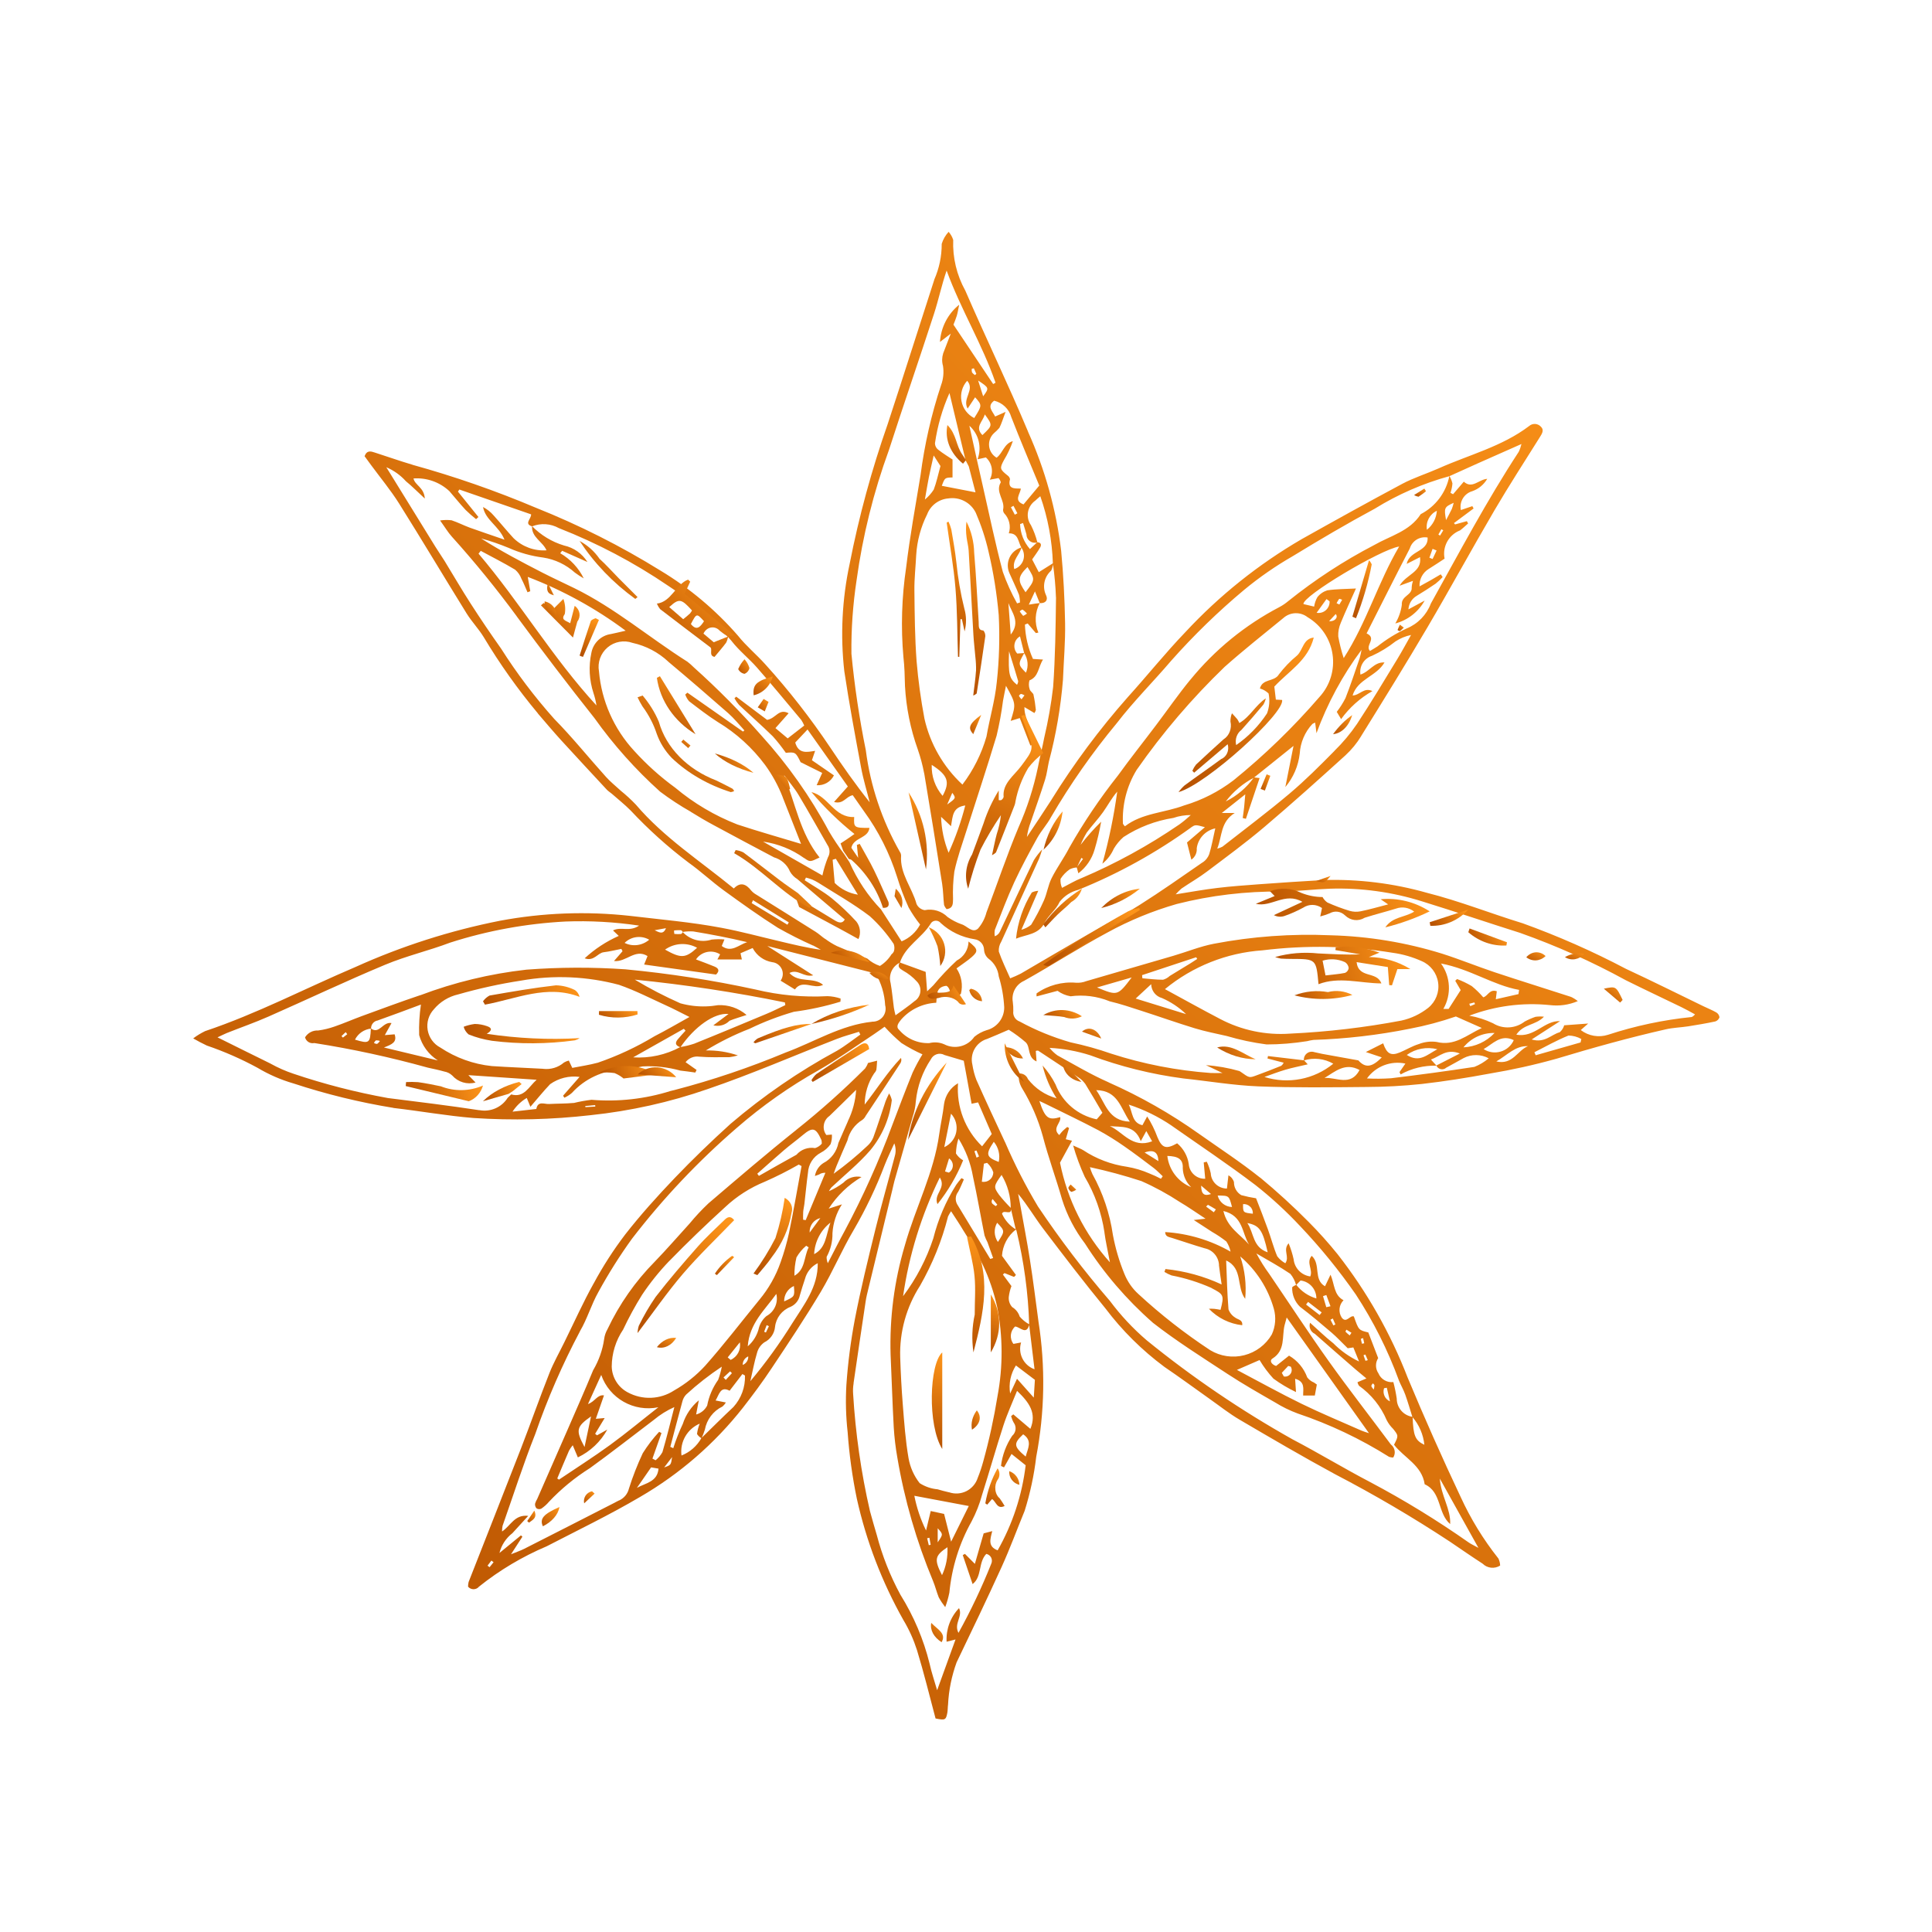 <?xml version="1.0" encoding="UTF-8"?>
<svg width="100px" height="100px" viewBox="0 0 100 100" version="1.1" xmlns="http://www.w3.org/2000/svg" xmlns:xlink="http://www.w3.org/1999/xlink">
    <title>Anise</title>
    <defs>
        <linearGradient x1="100%" y1="2.5%" x2="1.11022302e-14%" y2="97.5%" id="linearGradient-1">
            <stop stop-color="#FD9419" offset="0%"></stop>
            <stop stop-color="#B75200" offset="100%"></stop>
        </linearGradient>
        <linearGradient x1="72.222%" y1="0%" x2="27.778%" y2="100%" id="linearGradient-2">
            <stop stop-color="#FD9419" offset="0%"></stop>
            <stop stop-color="#B75200" offset="100%"></stop>
        </linearGradient>
        <linearGradient x1="62.5%" y1="0%" x2="37.5%" y2="100%" id="linearGradient-3">
            <stop stop-color="#FD9419" offset="0%"></stop>
            <stop stop-color="#B75200" offset="100%"></stop>
        </linearGradient>
        <linearGradient x1="100%" y1="37.5%" x2="1.11022302e-14%" y2="62.5%" id="linearGradient-4">
            <stop stop-color="#FD9419" offset="0%"></stop>
            <stop stop-color="#B75200" offset="100%"></stop>
        </linearGradient>
        <linearGradient x1="100%" y1="47.531%" x2="1.11022302e-14%" y2="52.469%" id="linearGradient-5">
            <stop stop-color="#FD9419" offset="0%"></stop>
            <stop stop-color="#B75200" offset="100%"></stop>
        </linearGradient>
        <linearGradient x1="100%" y1="32%" x2="1.11022302e-14%" y2="68%" id="linearGradient-6">
            <stop stop-color="#FD9419" offset="0%"></stop>
            <stop stop-color="#B75200" offset="100%"></stop>
        </linearGradient>
        <linearGradient x1="100%" y1="0%" x2="1.11022302e-14%" y2="100%" id="linearGradient-7">
            <stop stop-color="#FD9419" offset="0%"></stop>
            <stop stop-color="#B75200" offset="100%"></stop>
        </linearGradient>
        <linearGradient x1="100%" y1="46.875%" x2="1.11022302e-14%" y2="53.125%" id="linearGradient-8">
            <stop stop-color="#FD9419" offset="0%"></stop>
            <stop stop-color="#B75200" offset="100%"></stop>
        </linearGradient>
        <linearGradient x1="100%" y1="44.444%" x2="1.11022302e-14%" y2="55.556%" id="linearGradient-9">
            <stop stop-color="#FD9419" offset="0%"></stop>
            <stop stop-color="#B75200" offset="100%"></stop>
        </linearGradient>
        <linearGradient x1="59.877%" y1="0%" x2="40.123%" y2="100%" id="linearGradient-10">
            <stop stop-color="#FD9419" offset="0%"></stop>
            <stop stop-color="#B75200" offset="100%"></stop>
        </linearGradient>
        <linearGradient x1="53.125%" y1="0%" x2="46.875%" y2="100%" id="linearGradient-11">
            <stop stop-color="#FD9419" offset="0%"></stop>
            <stop stop-color="#B75200" offset="100%"></stop>
        </linearGradient>
        <linearGradient x1="100%" y1="27.778%" x2="1.11022302e-14%" y2="72.222%" id="linearGradient-12">
            <stop stop-color="#FD9419" offset="0%"></stop>
            <stop stop-color="#B75200" offset="100%"></stop>
        </linearGradient>
        <linearGradient x1="62.5%" y1="0%" x2="37.5%" y2="100%" id="linearGradient-13">
            <stop stop-color="#FD9419" offset="0%"></stop>
            <stop stop-color="#B75200" offset="100%"></stop>
        </linearGradient>
        <linearGradient x1="100%" y1="21.875%" x2="1.11022302e-14%" y2="78.125%" id="linearGradient-14">
            <stop stop-color="#FD9419" offset="0%"></stop>
            <stop stop-color="#B75200" offset="100%"></stop>
        </linearGradient>
        <linearGradient x1="84.722%" y1="0%" x2="15.278%" y2="100%" id="linearGradient-15">
            <stop stop-color="#FD9419" offset="0%"></stop>
            <stop stop-color="#B75200" offset="100%"></stop>
        </linearGradient>
        <linearGradient x1="51.389%" y1="0%" x2="48.611%" y2="100%" id="linearGradient-16">
            <stop stop-color="#FD9419" offset="0%"></stop>
            <stop stop-color="#B75200" offset="100%"></stop>
        </linearGradient>
        <linearGradient x1="52%" y1="0%" x2="48%" y2="100%" id="linearGradient-17">
            <stop stop-color="#FD9419" offset="0%"></stop>
            <stop stop-color="#B75200" offset="100%"></stop>
        </linearGradient>
        <linearGradient x1="55.556%" y1="0%" x2="44.444%" y2="100%" id="linearGradient-18">
            <stop stop-color="#FD9419" offset="0%"></stop>
            <stop stop-color="#B75200" offset="100%"></stop>
        </linearGradient>
        <linearGradient x1="88.281%" y1="0%" x2="11.719%" y2="100%" id="linearGradient-19">
            <stop stop-color="#FD9419" offset="0%"></stop>
            <stop stop-color="#B75200" offset="100%"></stop>
        </linearGradient>
        <linearGradient x1="50.617%" y1="0%" x2="49.383%" y2="100%" id="linearGradient-20">
            <stop stop-color="#FD9419" offset="0%"></stop>
            <stop stop-color="#B75200" offset="100%"></stop>
        </linearGradient>
        <linearGradient x1="51.02%" y1="0%" x2="48.98%" y2="100%" id="linearGradient-21">
            <stop stop-color="#FD9419" offset="0%"></stop>
            <stop stop-color="#B75200" offset="100%"></stop>
        </linearGradient>
        <linearGradient x1="72.222%" y1="0%" x2="27.778%" y2="100%" id="linearGradient-22">
            <stop stop-color="#FD9419" offset="0%"></stop>
            <stop stop-color="#B75200" offset="100%"></stop>
        </linearGradient>
        <linearGradient x1="100%" y1="48.611%" x2="1.11022302e-14%" y2="51.389%" id="linearGradient-23">
            <stop stop-color="#FD9419" offset="0%"></stop>
            <stop stop-color="#B75200" offset="100%"></stop>
        </linearGradient>
        <linearGradient x1="100%" y1="48%" x2="1.11022302e-14%" y2="52%" id="linearGradient-24">
            <stop stop-color="#FD9419" offset="0%"></stop>
            <stop stop-color="#B75200" offset="100%"></stop>
        </linearGradient>
        <linearGradient x1="100%" y1="45.918%" x2="1.11022302e-14%" y2="54.082%" id="linearGradient-25">
            <stop stop-color="#FD9419" offset="0%"></stop>
            <stop stop-color="#B75200" offset="100%"></stop>
        </linearGradient>
    </defs>
    <g id="Anise" stroke="none" stroke-width="1" fill="none" fill-rule="evenodd">
        <g transform="translate(9.745, 12)" fill-rule="nonzero">
            <path d="M51.108,34.291 C51.889,34.168 52.574,34.041 53.267,33.96 C53.988,33.872 54.716,33.823 55.441,33.768 C56.553,33.687 57.667,33.612 58.779,33.55 C60.576,33.498 62.374,33.719 64.106,34.21 C65.79,34.635 67.395,35.275 69.046,35.782 L69.05,35.782 C70.889,36.445 72.683,37.235 74.416,38.148 C75.758,38.772 77.081,39.431 78.414,40.078 C78.638,40.188 78.875,40.279 79.09,40.403 C79.181,40.458 79.242,40.549 79.255,40.656 C79.22,40.76 79.138,40.838 79.038,40.87 C78.57,40.971 78.098,41.049 77.627,41.124 C77.247,41.182 76.853,41.192 76.48,41.277 C74.572,41.709 72.69,42.235 70.815,42.8 C69.677,43.119 68.52,43.375 67.353,43.57 C66.189,43.788 65.016,43.973 63.843,44.107 C62.89,44.207 61.935,44.259 60.979,44.262 C59.114,44.279 57.245,44.305 55.382,44.23 C54.089,44.178 52.802,43.957 51.511,43.821 C49.864,43.606 48.245,43.203 46.688,42.622 C46.006,42.404 45.297,42.274 44.579,42.238 C44.696,42.384 44.832,42.514 44.985,42.625 C45.863,43.106 46.727,43.622 47.64,44.022 L47.64,44.025 C49.282,44.753 50.848,45.643 52.314,46.686 C53.374,47.434 54.463,48.145 55.473,48.951 L55.477,48.948 C56.351,49.672 57.19,50.439 57.989,51.245 C58.519,51.778 59.019,52.336 59.491,52.921 C61.008,54.861 62.231,57.015 63.118,59.312 C63.983,61.388 64.896,63.445 65.858,65.482 C66.378,66.616 67.034,67.688 67.811,68.666 C67.867,68.78 67.899,68.907 67.902,69.034 C67.613,69.216 67.236,69.177 66.992,68.933 C66.42,68.562 65.858,68.173 65.292,67.789 C63.371,66.525 61.389,65.362 59.348,64.3 C57.687,63.4 56.055,62.444 54.427,61.489 C53.878,61.168 53.377,60.768 52.857,60.401 C52.077,59.848 51.31,59.283 50.52,58.747 L50.517,58.744 C49.363,57.886 48.336,56.869 47.471,55.722 C46.36,54.367 45.297,52.977 44.237,51.579 C43.802,51.004 43.438,50.374 42.954,49.796 C42.986,49.958 43.019,50.121 43.048,50.283 C43.223,51.268 43.415,52.249 43.568,53.236 C43.734,54.289 43.864,55.348 44.007,56.408 C44.371,58.727 44.332,61.096 43.89,63.403 C43.779,64.348 43.578,65.284 43.292,66.197 C42.895,67.162 42.534,68.147 42.102,69.099 C41.348,70.756 40.561,72.396 39.772,74.037 L39.772,74.034 C39.515,74.739 39.362,75.48 39.326,76.23 C39.307,76.364 39.313,76.503 39.291,76.64 C39.219,77.03 39.177,77.049 38.679,76.948 C38.364,75.766 38.075,74.577 37.717,73.407 C37.542,72.864 37.308,72.341 37.015,71.854 C35.907,69.888 35.095,67.773 34.604,65.57 C34.37,64.436 34.211,63.286 34.129,62.129 C34.038,61.314 34.016,60.495 34.064,59.68 C34.142,58.542 34.289,57.415 34.5,56.297 C34.802,54.734 35.182,53.188 35.563,51.641 C35.875,50.368 36.239,49.107 36.57,47.84 L36.57,47.837 C36.635,47.622 36.625,47.388 36.544,47.18 C36.378,47.547 36.2,47.911 36.053,48.285 C35.611,49.451 35.072,50.582 34.444,51.661 C33.83,52.697 33.362,53.818 32.745,54.855 C31.942,56.2 31.071,57.506 30.2,58.812 C29.735,59.514 29.231,60.193 28.714,60.856 C27.245,62.724 25.435,64.293 23.377,65.486 C21.811,66.408 20.166,67.201 18.551,68.036 C17.293,68.569 16.113,69.271 15.047,70.125 C14.979,70.21 14.875,70.258 14.764,70.258 C14.657,70.258 14.553,70.21 14.482,70.125 C14.482,70.044 14.491,69.96 14.511,69.882 C15.414,67.575 16.328,65.271 17.225,62.961 C17.725,61.668 18.184,60.358 18.694,59.069 C18.912,58.519 19.207,58.003 19.467,57.47 C19.971,56.45 20.436,55.407 20.992,54.413 L20.992,54.416 C21.466,53.535 22.009,52.694 22.614,51.898 C23.41,50.878 24.281,49.913 25.175,48.977 C26.101,48.009 27.07,47.073 28.064,46.173 C29.761,44.724 31.607,43.453 33.57,42.391 C33.996,42.144 34.383,41.832 34.786,41.549 L34.714,41.406 C34.334,41.527 33.944,41.627 33.57,41.774 C31.344,42.641 29.146,43.6 26.884,44.37 C24.924,45.052 22.893,45.504 20.829,45.721 C18.811,45.952 16.779,46.001 14.755,45.867 C13.373,45.754 12.002,45.507 10.62,45.348 L10.62,45.344 C8.868,45.058 7.139,44.636 5.452,44.081 C4.796,43.892 4.165,43.616 3.577,43.265 C2.738,42.81 1.864,42.427 0.961,42.118 C0.72,42.004 0.486,41.881 0.255,41.748 C0.447,41.601 0.652,41.478 0.87,41.371 C3.554,40.471 6.06,39.155 8.657,38.05 C11.046,36.971 13.552,36.169 16.126,35.659 C18.346,35.243 20.615,35.158 22.861,35.405 C24.443,35.594 26.03,35.727 27.596,36.023 C28.6,36.211 29.592,36.481 30.59,36.715 C31.298,36.884 32.004,37.056 32.741,37.16 C32.608,37.085 32.475,37.004 32.338,36.936 L32.338,36.942 C31.717,36.666 31.11,36.357 30.518,36.023 C29.559,35.415 28.633,34.752 27.713,34.083 C27.089,33.628 26.52,33.092 25.89,32.644 C24.817,31.835 23.816,30.931 22.896,29.95 C22.594,29.645 22.253,29.375 21.928,29.089 C21.843,29.014 21.739,28.956 21.665,28.875 C20.875,28.023 20.085,27.175 19.302,26.318 C18.889,25.863 18.492,25.395 18.093,24.927 L18.096,24.924 C17.059,23.683 16.123,22.364 15.291,20.976 C15.031,20.55 14.677,20.183 14.413,19.761 C13.237,17.864 12.096,15.947 10.91,14.059 C10.474,13.367 9.948,12.733 9.463,12.074 C9.346,11.914 9.229,11.752 9.125,11.612 C9.249,11.284 9.463,11.362 9.655,11.424 C10.305,11.632 10.949,11.862 11.602,12.054 L11.602,12.057 C13.773,12.658 15.905,13.399 17.982,14.277 C20.228,15.173 22.389,16.262 24.443,17.535 C25.948,18.442 27.3,19.579 28.451,20.901 C28.873,21.434 29.41,21.876 29.865,22.383 C31.09,23.735 32.211,25.174 33.226,26.688 C33.866,27.65 34.532,28.599 35.27,29.525 C35.12,28.927 34.935,28.335 34.825,27.728 C34.516,26.071 34.207,24.414 33.957,22.747 L33.957,22.75 C33.746,20.892 33.84,19.01 34.233,17.184 C34.714,14.728 35.374,12.308 36.203,9.946 C37.022,7.46 37.805,4.965 38.614,2.476 L38.611,2.476 C38.868,1.891 39.001,1.261 38.998,0.621 C39.069,0.39 39.193,0.175 39.355,0 C39.463,0.12 39.544,0.263 39.593,0.419 C39.557,1.335 39.775,2.242 40.22,3.044 C41.279,5.488 42.44,7.889 43.467,10.342 L43.464,10.342 C44.344,12.298 44.923,14.377 45.18,16.505 C45.297,17.75 45.362,19.001 45.384,20.248 C45.401,21.226 45.313,22.204 45.274,23.182 L45.274,23.185 C45.157,24.615 44.913,26.035 44.546,27.419 C44.478,27.731 44.442,28.053 44.348,28.355 C44.117,29.089 43.857,29.817 43.607,30.548 C43.509,30.798 43.444,31.058 43.408,31.321 C43.834,30.678 44.266,30.041 44.682,29.391 L44.679,29.391 C45.846,27.513 47.169,25.736 48.631,24.082 C49.639,22.968 50.578,21.792 51.618,20.71 C53.373,18.822 55.398,17.204 57.628,15.907 C59.354,14.939 61.086,13.978 62.832,13.045 C63.43,12.727 64.089,12.522 64.713,12.246 C66.287,11.541 67.996,11.118 69.4,10.053 C69.582,9.893 69.855,9.91 70.018,10.092 C70.197,10.267 70.06,10.462 69.946,10.644 C69.163,11.895 68.36,13.133 67.613,14.406 C66.439,16.408 65.331,18.445 64.154,20.446 C63.036,22.347 61.873,24.222 60.709,26.097 L60.712,26.097 C60.488,26.467 60.212,26.802 59.893,27.097 C58.509,28.351 57.121,29.599 55.694,30.808 C54.739,31.617 53.728,32.358 52.73,33.111 C52.314,33.427 51.856,33.686 51.423,33.982 L51.423,33.979 C51.31,34.076 51.206,34.18 51.108,34.291 L51.108,34.291 Z M43.275,21.798 C42.941,22.363 42.944,22.405 43.357,22.818 L43.357,22.821 C43.5,22.49 43.464,22.107 43.266,21.804 L43.051,20.94 L43.048,20.94 C42.895,21.025 42.791,21.177 42.765,21.349 C42.736,21.525 42.791,21.7 42.908,21.827 C43.048,21.817 43.162,21.808 43.272,21.801 L43.275,21.798 Z M42.58,50.523 C42.642,50.965 42.203,50.572 42.122,50.819 L42.118,50.822 C42.271,51.163 42.521,51.446 42.84,51.637 C42.414,51.966 42.151,52.463 42.118,53.002 C42.362,53.337 42.599,53.665 42.84,53.993 L42.742,54.094 L42.248,53.895 L42.164,53.97 C42.3,54.152 42.437,54.337 42.606,54.565 L42.609,54.562 C42.538,54.747 42.492,54.938 42.469,55.133 C42.453,55.325 42.518,55.517 42.648,55.657 C42.833,55.767 42.97,55.942 43.035,56.147 C43.175,56.31 43.344,56.449 43.535,56.55 C43.386,57.135 43.061,56.683 42.801,56.66 L42.801,56.657 C42.538,56.888 42.499,57.281 42.71,57.56 L43.106,57.486 C42.931,58.061 43.236,58.672 43.802,58.873 L43.522,56.556 L43.526,56.556 C43.474,54.919 43.253,53.294 42.869,51.702 C42.863,51.68 42.85,51.66 42.833,51.644 L42.57,50.529 L42.57,50.533 C42.573,49.928 42.408,49.334 42.096,48.814 C41.693,49.383 41.673,49.431 41.956,49.828 L41.956,49.831 C42.148,50.075 42.356,50.305 42.577,50.526 L42.58,50.523 Z M25.594,36.237 C25.575,36.198 25.542,36.168 25.503,36.146 C25.383,36.139 25.263,36.152 25.143,36.159 L25.146,36.159 C25.143,36.22 25.146,36.279 25.159,36.34 C25.276,36.353 25.393,36.353 25.51,36.344 C25.546,36.321 25.575,36.285 25.594,36.246 C25.978,36.652 26.56,36.802 27.089,36.633 C27.307,36.61 27.531,36.607 27.752,36.626 L27.613,36.964 C28.11,37.335 28.49,36.903 28.926,36.766 C27.999,36.542 27.07,36.366 26.137,36.211 L26.134,36.211 C25.955,36.201 25.773,36.207 25.594,36.237 L25.594,36.237 Z M26.56,62.434 C27.112,61.898 27.655,61.352 28.217,60.826 C28.62,60.38 28.835,59.799 28.815,59.198 L28.682,59.12 L28.019,59.984 C27.548,59.731 27.486,60.166 27.294,60.488 L27.827,60.592 L27.824,60.595 C27.778,60.67 27.72,60.741 27.652,60.8 C27.171,61.03 26.833,61.479 26.738,62.002 C26.69,62.151 26.634,62.301 26.566,62.444 C26.472,62.392 26.391,62.317 26.332,62.223 C26.355,62.041 26.404,61.859 26.472,61.687 C25.822,61.966 25.438,62.639 25.529,63.337 C25.965,63.165 26.329,62.847 26.56,62.434 L26.56,62.434 Z M35.869,35.086 L35.859,35.076 L36.922,36.724 C37.334,36.555 37.673,36.246 37.88,35.853 C37.659,35.577 37.461,35.281 37.286,34.972 C37.052,34.456 36.85,33.923 36.684,33.38 C36.301,32.162 35.722,31.015 34.968,29.982 C34.767,29.696 34.565,29.407 34.393,29.16 C34.029,29.231 33.922,29.641 33.424,29.511 C33.701,29.202 33.912,28.962 34.139,28.708 C33.45,27.733 32.774,26.778 32.053,25.758 L31.416,26.434 C31.588,27.032 32.014,26.934 32.446,26.863 L32.28,27.35 L33.415,28.13 L33.418,28.136 C33.249,28.471 32.898,28.669 32.524,28.643 L32.813,28.006 L31.695,27.451 C31.439,26.931 31.419,26.918 30.925,26.967 L30.928,26.963 C30.72,26.668 30.499,26.382 30.255,26.112 C29.687,25.553 29.085,25.03 28.507,24.484 C28.416,24.38 28.338,24.267 28.27,24.143 L28.361,24.059 C28.926,24.484 29.488,24.907 29.96,25.261 C30.424,25.183 30.561,24.65 31.074,24.917 L30.392,25.687 C30.626,25.882 30.821,26.047 31.026,26.219 C31.348,25.969 31.611,25.765 31.884,25.553 L31.881,25.553 C31.838,25.453 31.789,25.355 31.728,25.264 C30.97,24.358 30.22,23.448 29.44,22.558 C29.02,22.08 28.507,21.677 28.12,21.177 L28.123,21.177 C27.168,20.075 26.063,19.114 24.837,18.318 C23.069,17.115 21.171,16.115 19.182,15.335 C18.756,15.098 18.249,15.065 17.797,15.244 C17.362,15.114 17.755,14.861 17.745,14.623 L14.03,13.337 L13.959,13.447 C14.313,13.886 14.664,14.324 15.018,14.76 L14.898,14.87 L14.895,14.87 C14.71,14.724 14.528,14.565 14.359,14.399 C14.066,14.084 13.796,13.746 13.514,13.421 C13.013,12.953 12.34,12.716 11.658,12.765 C11.729,13.119 12.207,13.223 12.243,13.805 C11.843,13.437 11.57,13.155 11.264,12.908 C10.985,12.596 10.637,12.349 10.25,12.183 C11.118,13.593 11.953,14.945 12.789,16.297 C12.945,16.547 13.114,16.791 13.27,17.041 C13.722,17.778 14.154,18.526 14.622,19.25 C15.126,20.033 15.649,20.806 16.188,21.567 C17.004,22.853 17.927,24.072 18.941,25.209 C19.881,26.164 20.722,27.214 21.62,28.211 C21.847,28.465 22.117,28.679 22.367,28.91 L22.367,28.913 C22.65,29.14 22.92,29.387 23.17,29.65 C24.616,31.35 26.482,32.552 28.237,33.988 C28.578,33.634 28.874,33.754 29.14,34.098 C29.215,34.183 29.306,34.254 29.407,34.31 C30.428,34.95 31.455,35.587 32.472,36.23 C32.641,36.337 32.79,36.48 32.956,36.594 L32.959,36.59 C33.151,36.733 33.356,36.86 33.571,36.967 C34.091,37.198 34.627,37.386 35.147,37.617 C35.335,37.786 35.56,37.916 35.8,37.997 C36.044,37.845 36.249,37.637 36.401,37.393 C36.457,37.351 36.499,37.296 36.525,37.234 C36.561,37.11 36.557,36.977 36.512,36.857 C36.161,36.331 35.745,35.846 35.274,35.421 C34.429,34.777 33.493,34.251 32.592,33.679 C32.498,33.621 32.394,33.569 32.29,33.523 C32.186,33.481 32.079,33.455 31.971,33.423 L31.906,33.562 C32.374,33.868 32.868,34.144 33.304,34.491 L33.301,34.488 C33.756,34.862 34.185,35.268 34.581,35.7 C34.783,35.96 34.825,36.308 34.689,36.607 C34.299,36.392 33.948,36.194 33.59,36.002 C32.93,35.648 32.27,35.297 31.611,34.943 L31.62,34.953 L31.438,34.433 C31.776,34.628 31.994,34.748 32.205,34.875 C32.634,35.135 33.06,35.398 33.489,35.655 C33.678,35.765 33.863,35.811 33.98,35.593 C33.145,34.881 32.332,34.196 31.523,33.501 C31.367,33.406 31.237,33.273 31.146,33.114 C31,32.756 30.691,32.484 30.317,32.376 C29.271,31.824 28.227,31.268 27.187,30.706 C26.787,30.492 26.397,30.261 26.011,30.021 L26.011,30.017 C25.461,29.706 24.931,29.358 24.425,28.978 C23.154,27.837 22.013,26.557 21.022,25.167 C19.65,23.438 18.311,21.68 17.001,19.903 L17.004,19.903 C15.951,18.473 14.83,17.093 13.64,15.774 C13.445,15.559 13.296,15.302 13.033,14.939 L13.036,14.939 C13.231,14.909 13.429,14.906 13.627,14.929 C13.949,15.036 14.255,15.195 14.573,15.312 C15.139,15.517 15.707,15.705 16.367,15.933 C16.078,15.218 15.382,14.926 15.256,14.24 L15.252,14.24 C15.464,14.35 15.652,14.5 15.808,14.682 C16.159,15.072 16.488,15.478 16.845,15.865 L16.842,15.861 C17.297,16.3 17.911,16.527 18.542,16.485 C18.347,16.03 17.758,15.813 17.794,15.234 C18.252,15.702 18.821,16.046 19.448,16.235 C19.952,16.345 20.388,16.654 20.661,17.089 C20.151,16.862 19.751,16.686 19.351,16.508 L19.253,16.634 L19.257,16.638 C19.78,16.943 20.203,17.395 20.469,17.937 C20.31,17.846 20.154,17.746 20.007,17.635 C19.549,17.223 18.98,16.953 18.373,16.859 C17.752,16.781 17.151,16.612 16.582,16.358 C16.117,16.167 15.643,16.001 15.158,15.871 C16.189,16.527 17.251,17.086 18.321,17.635 C18.867,17.915 19.426,18.171 19.978,18.441 C22.075,19.468 23.853,20.992 25.809,22.233 L25.809,22.229 C25.936,22.324 26.056,22.431 26.17,22.545 C27.405,23.653 28.575,24.835 29.674,26.08 C31.032,27.581 32.206,29.241 33.161,31.028 C33.402,31.437 33.665,31.831 33.951,32.211 L34.224,32.627 C34.624,33.536 35.18,34.371 35.869,35.086 L35.869,35.086 Z M43.942,16.066 C44.137,16.073 44.173,16.196 44.095,16.333 C43.978,16.544 43.828,16.735 43.679,16.956 L44.023,17.616 L44.761,17.151 L44.764,17.155 C44.755,17.288 44.722,17.415 44.664,17.535 C44.303,17.85 44.192,18.37 44.397,18.805 C44.517,19.052 44.381,19.237 44.072,19.218 L43.825,18.61 C43.682,18.922 43.611,19.072 43.507,19.296 C43.689,19.266 43.75,19.253 43.812,19.247 C43.9,19.234 43.988,19.224 44.075,19.214 L44.075,19.211 C43.822,19.682 43.793,20.248 44.001,20.742 L43.871,20.768 L43.448,20.27 L43.305,20.329 C43.328,20.943 43.468,21.547 43.721,22.106 L44.241,22.139 C43.984,22.538 44.023,23.026 43.539,23.217 C43.497,23.37 43.5,23.529 43.552,23.679 C43.578,23.786 43.728,23.861 43.754,23.968 L43.75,23.971 C43.806,24.228 43.845,24.484 43.871,24.748 C43.854,24.803 43.832,24.858 43.796,24.907 L43.279,24.598 C43.266,25.336 43.854,25.872 43.734,26.541 L43.588,26.587 C43.406,26.115 43.224,25.644 43.039,25.167 L42.567,25.313 C42.844,24.432 42.844,24.432 42.324,23.497 C42.265,23.792 42.213,24.03 42.171,24.27 C42.093,24.878 41.982,25.482 41.839,26.08 C41.342,27.737 40.793,29.378 40.269,31.025 C40.048,31.717 39.801,32.406 39.652,33.111 C39.587,33.585 39.567,34.063 39.584,34.54 C39.574,34.761 39.603,35.008 39.252,35.057 C39.194,34.995 39.148,34.921 39.119,34.839 C39.077,34.479 39.077,34.112 39.021,33.751 C38.719,31.844 38.414,29.933 38.092,28.029 L38.089,28.029 C38.011,27.607 37.897,27.188 37.757,26.782 C37.38,25.729 37.159,24.628 37.097,23.513 C37.084,23.013 37.074,22.509 37.016,22.012 C36.879,20.469 36.928,18.912 37.156,17.379 C37.348,15.777 37.64,14.185 37.903,12.59 C38.108,11.011 38.462,9.451 38.963,7.94 C39.083,7.618 39.116,7.274 39.064,6.939 C39.002,6.725 39.008,6.501 39.073,6.29 C39.19,5.981 39.311,5.676 39.467,5.269 L38.904,5.702 L38.908,5.702 C38.953,4.948 39.314,4.246 39.902,3.772 C39.847,4.035 39.824,4.197 39.775,4.353 C39.723,4.522 39.652,4.688 39.606,4.805 C40.312,5.861 40.984,6.871 41.661,7.878 L41.784,7.81 C41.095,5.815 39.98,4.002 39.252,2.004 C38.992,2.758 38.836,3.512 38.599,4.243 C37.835,6.598 37.026,8.938 36.265,11.296 C35.469,13.477 34.907,15.735 34.591,18.035 C34.4,19.296 34.309,20.566 34.325,21.84 C34.484,23.513 34.734,25.18 35.069,26.83 C35.306,28.679 35.908,30.466 36.831,32.091 C36.873,32.146 36.892,32.214 36.896,32.282 C36.824,33.225 37.465,33.943 37.695,34.791 C37.773,34.96 37.933,35.083 38.118,35.109 C38.55,35.021 38.995,35.158 39.304,35.466 C39.525,35.622 39.762,35.746 40.016,35.837 C40.308,35.915 40.578,36.327 40.877,36.064 C41.085,35.821 41.235,35.538 41.313,35.229 C41.869,33.761 42.369,32.269 42.974,30.823 C43.419,29.823 43.754,28.783 43.978,27.711 C44.075,27.197 44.209,26.691 44.306,26.174 L44.306,26.177 C44.508,25.313 44.664,24.442 44.765,23.562 C44.875,22.018 44.895,20.469 44.914,18.919 L44.911,18.919 C44.891,18.334 44.836,17.749 44.752,17.168 C44.713,15.982 44.495,14.805 44.101,13.684 C43.971,13.798 43.9,13.853 43.838,13.915 C43.64,14.055 43.507,14.266 43.464,14.503 C43.422,14.74 43.477,14.987 43.617,15.182 C43.76,15.468 43.874,15.767 43.949,16.076 C43.815,16.115 43.672,16.092 43.562,16.008 C43.448,15.926 43.383,15.793 43.383,15.657 C43.331,15.458 43.266,15.267 43.208,15.072 L43.055,15.127 L43.055,15.124 C43.068,15.601 43.25,16.06 43.565,16.42 L43.942,16.066 Z M64.61,43.16 C63.964,43.141 63.32,43.297 62.751,43.612 L62.693,43.492 L62.998,43.05 L62.995,43.05 C62.241,42.89 61.461,43.193 61.009,43.82 C61.425,43.842 61.841,43.839 62.257,43.81 C63.697,43.635 65.137,43.443 66.57,43.222 C66.84,43.115 67.09,42.965 67.311,42.777 C66.905,42.559 66.418,42.556 66.011,42.767 C65.716,42.936 65.413,43.095 65.117,43.261 L65.114,43.261 C65.039,43.332 64.932,43.362 64.828,43.339 C64.727,43.316 64.64,43.248 64.601,43.15 C64.968,42.962 65.332,42.777 65.816,42.53 C65.121,42.257 64.776,42.683 64.321,42.842 L64.61,43.16 Z M9.451,41.23 C9.89,41.562 10.069,40.866 10.52,40.954 L10.173,41.578 L10.68,41.536 C10.819,41.945 10.54,42.059 10.127,42.218 L12.913,42.887 L12.913,42.884 C12.441,42.582 12.097,42.114 11.951,41.575 C11.934,41.045 11.964,40.519 12.042,39.996 C11.301,40.272 10.563,40.551 9.818,40.814 L9.818,40.818 C9.607,40.844 9.454,41.029 9.461,41.24 C9.107,41.276 8.791,41.49 8.629,41.812 C9.37,42.036 9.415,42 9.451,41.23 L9.451,41.23 Z M40.23,11.816 C39.964,10.702 39.697,9.584 39.398,8.337 L39.402,8.337 C39.031,9.168 38.778,10.046 38.648,10.946 C38.651,11.076 38.713,11.199 38.817,11.277 C39.073,11.478 39.353,11.647 39.558,11.784 L39.558,12.713 C39.161,12.723 39.161,12.723 39.002,13.145 C39.564,13.256 40.126,13.363 40.747,13.483 L40.399,12.141 L40.23,11.816 Z M43.126,16.336 C43.042,16.71 42.632,16.986 42.753,17.457 L42.753,17.454 C42.974,17.385 43.146,17.21 43.221,16.989 C43.292,16.768 43.253,16.528 43.12,16.339 C42.948,16.053 42.977,15.592 42.473,15.605 L42.47,15.605 C42.59,15.241 42.496,14.841 42.229,14.565 C42.19,14.513 42.171,14.448 42.174,14.38 C42.294,13.896 41.748,13.467 42.057,12.963 L42.057,12.967 C42.038,12.885 41.995,12.807 41.937,12.746 L41.485,12.83 C41.693,12.444 41.609,11.969 41.284,11.677 L40.851,11.774 C41.085,11.163 40.919,10.468 40.429,10.036 C40.685,11.196 40.91,12.213 41.141,13.227 C41.472,14.685 41.778,16.154 42.161,17.6 C42.359,18.165 42.606,18.708 42.899,19.231 L43.048,19.185 L43.048,19.182 C43.048,19.046 43.029,18.909 42.996,18.779 C42.844,18.399 42.662,18.032 42.499,17.658 C42.385,17.398 42.392,17.106 42.512,16.852 C42.632,16.599 42.857,16.411 43.126,16.336 L43.126,16.336 Z M45.993,32.9 C45.866,32.906 45.743,32.939 45.626,32.994 C45.434,33.127 45.271,33.296 45.148,33.491 C45.135,33.65 45.161,33.809 45.226,33.956 C45.619,33.754 45.912,33.576 46.227,33.452 L46.224,33.455 C48.005,32.698 49.705,31.766 51.297,30.674 C51.505,30.525 51.7,30.362 51.889,30.187 C51.583,30.187 51.278,30.235 50.989,30.336 C50.069,30.479 49.188,30.817 48.408,31.324 C48.21,31.496 48.041,31.701 47.907,31.925 C47.774,32.23 47.573,32.497 47.313,32.705 C47.654,31.48 47.911,30.235 48.083,28.975 C47.79,29.313 47.592,29.693 47.348,30.037 C47.085,30.408 46.767,30.736 46.5,31.1 L46.5,31.103 C46.38,31.301 46.273,31.512 46.188,31.727 C46.513,31.304 46.867,30.905 47.251,30.531 C47.166,31.018 47.053,31.499 46.91,31.974 C46.77,32.464 46.474,32.893 46.071,33.202 L45.987,32.893 L46.312,32.458 L46.227,32.403 L45.993,32.9 Z M25.468,42.196 C25.712,42.157 25.955,42.098 26.189,42.02 C27.434,41.52 28.669,41.003 29.908,40.486 C30.246,40.347 30.571,40.181 30.902,40.025 L30.88,39.882 L30.88,39.885 C28.312,39.359 25.718,38.966 23.112,38.706 C23.872,39.164 24.659,39.57 25.471,39.931 C25.907,40.051 26.355,40.106 26.807,40.09 C27.012,40.084 27.213,40.061 27.415,40.028 C27.958,39.999 28.487,40.181 28.897,40.535 C28.543,40.655 28.27,40.727 28.016,40.834 C27.798,41.058 27.48,41.146 27.178,41.071 L27.964,40.483 C27.226,40.409 26.196,41.149 25.474,42.205 C25.253,42.134 25.162,42.01 25.328,41.806 C25.458,41.646 25.601,41.5 25.738,41.348 L25.65,41.25 C24.776,41.744 23.901,42.235 23.027,42.728 C23.875,42.784 24.72,42.598 25.468,42.195 L25.468,42.196 Z M55.159,28.238 L55.451,28.273 C55.204,29.008 54.974,29.696 54.743,30.382 L54.577,30.34 C54.603,30.151 54.632,29.963 54.652,29.775 C54.671,29.593 54.684,29.407 54.71,29.115 L53.495,30.08 L54.164,30.08 C53.417,30.551 53.521,31.269 53.261,31.922 L53.264,31.925 C53.355,31.903 53.443,31.867 53.527,31.825 C54.688,30.915 55.874,30.028 57.002,29.076 C57.818,28.387 58.572,27.63 59.323,26.87 L59.319,26.87 C59.758,26.441 60.151,25.973 60.496,25.466 C61.221,24.365 61.897,23.231 62.583,22.107 C62.83,21.701 63.057,21.278 63.291,20.865 C63.005,20.927 62.729,21.038 62.485,21.2 C62.111,21.496 61.702,21.746 61.27,21.944 C60.857,22.077 60.603,22.49 60.671,22.916 C61.146,22.766 61.377,22.253 61.916,22.289 C61.5,23.01 60.528,23.14 60.265,23.998 C60.639,23.988 60.85,23.559 61.289,23.77 L61.292,23.77 C60.652,24.131 60.099,24.628 59.667,25.226 L59.677,25.232 L59.446,24.846 C59.618,24.621 59.771,24.381 59.898,24.131 C60.161,23.462 60.386,22.776 60.62,22.097 L60.623,22.097 C60.665,21.944 60.701,21.788 60.73,21.632 C59.745,22.951 58.962,24.407 58.396,25.95 L58.328,25.405 L58.325,25.405 C58.276,25.421 58.227,25.443 58.182,25.473 C57.795,25.892 57.564,26.431 57.529,27.003 C57.457,27.643 57.2,28.244 56.784,28.738 C56.924,28.033 57.051,27.393 57.207,26.607 C56.433,27.227 55.799,27.737 55.166,28.244 L55.169,28.247 C54.594,28.546 54.093,28.969 53.7,29.482 C54.282,29.193 54.782,28.767 55.159,28.238 L55.159,28.238 Z M36.825,37.816 L38.167,38.304 L38.242,39.311 C38.421,39.139 38.499,39.07 38.57,38.992 L38.567,38.996 C38.944,38.544 39.347,38.115 39.779,37.716 C40.146,37.524 40.38,37.147 40.387,36.731 C40.878,37.118 40.9,37.231 40.556,37.534 C40.319,37.742 40.052,37.91 39.763,38.125 L39.763,38.122 C40.023,38.508 40.104,38.989 39.99,39.441 C39.968,39.46 39.945,39.48 39.925,39.499 C39.396,39.782 39.496,39.116 39.233,39.025 C38.658,39.09 38.762,39.554 38.716,39.902 C38.021,39.935 37.367,40.243 36.906,40.763 C36.779,40.926 36.597,41.13 36.792,41.303 C37.179,41.761 37.757,42.014 38.355,41.991 C38.612,41.926 38.885,41.946 39.129,42.053 C39.672,42.332 40.338,42.167 40.686,41.666 C40.874,41.51 41.092,41.394 41.323,41.322 C41.862,41.182 42.24,40.695 42.233,40.136 C42.204,39.593 42.11,39.057 41.95,38.538 C41.911,38.174 41.719,37.839 41.42,37.621 C41.284,37.508 41.199,37.339 41.19,37.16 C41.183,36.877 40.969,36.647 40.692,36.614 C40.039,36.513 39.431,36.221 38.947,35.776 C38.882,35.691 38.775,35.646 38.667,35.656 C38.56,35.665 38.466,35.727 38.417,35.824 C37.965,36.552 37.117,36.965 36.834,37.826 C36.438,38.014 36.236,38.459 36.353,38.882 C36.428,39.304 36.464,39.733 36.522,40.162 C36.539,40.282 36.571,40.399 36.607,40.552 C36.974,40.279 37.296,40.068 37.588,39.821 C37.757,39.714 37.868,39.538 37.891,39.343 C37.917,39.148 37.852,38.95 37.715,38.807 C37.507,38.576 37.263,38.385 36.99,38.235 C36.802,38.122 36.698,38.031 36.825,37.816 L36.825,37.816 Z M63.372,61.336 C63.405,62.314 63.505,62.558 63.98,62.782 C63.925,62.252 63.71,61.749 63.362,61.346 C63.239,60.959 63.128,60.569 62.992,60.189 C62.901,59.933 62.761,59.695 62.657,59.442 L62.66,59.442 C62.088,57.882 61.341,56.391 60.431,55.001 C59.56,53.75 58.598,52.567 57.548,51.462 C56.833,50.699 56.062,49.987 55.24,49.341 C53.83,48.268 52.351,47.284 50.898,46.264 L50.901,46.264 C50.215,45.799 49.468,45.432 48.681,45.175 C48.883,45.565 48.831,46.114 49.387,46.241 L49.634,45.783 L49.63,45.783 C49.848,46.121 50.024,46.481 50.163,46.858 C50.401,47.433 50.615,47.498 51.184,47.177 C51.509,47.45 51.723,47.83 51.785,48.249 C51.818,48.691 52.195,49.029 52.637,49.012 L52.559,48.168 L52.718,48.129 C52.809,48.32 52.877,48.519 52.923,48.727 C52.945,49.172 53.313,49.519 53.761,49.519 L53.839,48.831 L53.836,48.834 C53.976,48.905 54.08,49.032 54.125,49.185 C54.119,49.461 54.265,49.721 54.502,49.86 C54.756,49.929 55.013,49.984 55.269,50.023 C55.468,50.536 55.682,51.076 55.88,51.625 C56.049,52.089 56.173,52.573 56.365,53.028 L56.368,53.028 C56.478,53.175 56.621,53.295 56.784,53.386 C57.021,53.035 56.638,52.716 56.953,52.353 L56.953,52.349 C57.063,52.619 57.151,52.895 57.213,53.178 C57.259,53.639 57.616,54.006 58.074,54.068 C58.227,53.714 57.844,53.353 58.149,53.002 C58.637,53.441 58.221,54.227 58.838,54.578 C58.945,54.357 59.033,54.166 59.124,53.977 C59.339,54.49 59.29,55.03 59.794,55.299 L59.797,55.299 C59.556,55.54 59.517,55.914 59.703,56.199 C59.943,56.518 60.122,56.063 60.33,56.138 C60.58,56.849 60.58,56.849 61.078,56.966 L61.588,58.292 L61.591,58.292 C61.435,58.532 61.438,58.844 61.601,59.081 C61.728,59.387 62.043,59.575 62.374,59.536 C62.449,59.819 62.508,60.105 62.55,60.391 C62.55,60.868 62.901,61.271 63.372,61.336 L63.372,61.336 Z M42.984,43.564 C43.188,43.541 43.387,43.658 43.461,43.853 C43.835,44.337 44.355,44.685 44.943,44.847 C44.609,44.327 44.365,43.752 44.219,43.151 C44.485,43.45 44.713,43.778 44.891,44.136 C45.249,45.058 46.052,45.734 47.02,45.936 L47.316,45.598 C47.004,45.068 46.721,44.574 46.422,44.093 L46.419,44.093 C46.328,43.967 46.214,43.856 46.084,43.775 C45.389,43.304 44.69,42.843 43.988,42.381 C43.946,42.375 43.907,42.381 43.868,42.397 L43.907,42.94 C43.416,42.726 43.604,42.202 43.348,41.952 C43.071,41.712 42.779,41.494 42.467,41.299 C42.018,41.491 41.674,41.647 41.319,41.787 L41.319,41.783 C40.77,41.965 40.448,42.54 40.585,43.106 C40.627,43.375 40.695,43.642 40.793,43.895 C41.274,44.974 41.771,46.043 42.272,47.112 L42.275,47.112 C42.769,48.262 43.338,49.376 43.981,50.449 C45.122,52.151 46.364,53.782 47.703,55.335 C48.262,56.083 48.899,56.768 49.611,57.376 C51.974,59.296 54.502,61.011 57.161,62.503 C58.51,63.208 59.813,64.001 61.162,64.706 C62.93,65.641 64.636,66.688 66.275,67.838 C66.395,67.922 66.531,67.981 66.778,68.117 L64.779,64.53 C64.844,65.437 65.352,66.099 65.316,66.886 C64.656,66.324 64.883,65.225 63.996,64.826 C63.856,63.844 62.93,63.455 62.41,62.779 C62.647,62.314 62.647,62.314 62.352,61.944 L62.352,61.947 C62.222,61.817 62.114,61.671 62.03,61.508 C61.728,60.794 61.23,60.176 60.596,59.725 C60.557,59.669 60.531,59.608 60.518,59.543 L60.98,59.348 C60.746,59.153 60.58,59.02 60.418,58.88 C59.716,58.269 59.01,57.658 58.312,57.041 L58.308,57.038 C58.094,56.94 57.987,56.69 58.065,56.466 C58.474,56.83 58.845,57.194 59.251,57.515 L59.254,57.515 C59.641,57.908 60.096,58.233 60.6,58.471 L60.304,57.743 L60.012,57.785 C59.7,57.48 59.459,57.22 59.192,56.989 C58.656,56.531 58.12,56.076 57.558,55.65 L57.554,55.65 C57.275,55.384 57.122,55.013 57.138,54.627 C57.2,54.572 57.272,54.533 57.35,54.503 C57.613,54.841 57.977,55.088 58.39,55.208 C58.393,54.734 58.042,54.334 57.571,54.279 L57.34,54.516 C57.285,54.302 57.184,54.104 57.044,53.935 C56.479,53.551 55.874,53.226 55.286,52.879 C55.484,53.249 55.705,53.603 55.955,53.944 C56.979,55.449 57.974,56.973 59.03,58.454 C60.073,59.916 61.182,61.333 62.254,62.776 L62.254,62.772 C62.459,62.935 62.508,63.224 62.368,63.442 C62.293,63.442 62.222,63.429 62.153,63.406 C60.671,62.473 59.082,61.72 57.421,61.161 C57.015,61.011 56.625,60.82 56.258,60.592 C55.429,60.115 54.597,59.643 53.8,59.12 C52.487,58.259 51.152,57.421 49.916,56.456 L49.916,56.453 C48.561,55.264 47.384,53.889 46.416,52.369 C45.889,51.68 45.486,50.907 45.226,50.078 C44.914,48.986 44.518,47.917 44.232,46.816 C43.991,45.939 43.627,45.097 43.153,44.321 C43.016,44.09 42.958,43.82 42.99,43.554 L42.984,43.564 Z M65.28,12.645 C63.918,13.019 62.615,13.584 61.416,14.328 C59.976,15.102 58.565,15.933 57.171,16.785 C56.283,17.295 55.438,17.88 54.649,18.533 C53.303,19.657 52.045,20.882 50.882,22.191 C49.952,23.283 48.928,24.3 48.057,25.434 C46.793,26.957 45.655,28.582 44.658,30.291 C44.456,30.668 44.154,30.993 43.946,31.367 C43.53,32.12 43.117,32.881 42.756,33.66 C42.386,34.463 42.077,35.295 41.752,36.117 L41.749,36.12 C41.729,36.23 41.726,36.347 41.745,36.461 C41.862,36.419 41.96,36.331 42.012,36.217 C42.597,34.986 43.172,33.748 43.77,32.52 C43.9,32.312 44.05,32.12 44.219,31.945 L44.209,31.935 C44.157,32.111 44.099,32.283 44.034,32.452 C43.384,33.881 42.727,35.311 42.08,36.74 C41.986,36.893 41.94,37.072 41.953,37.251 C42.113,37.715 42.33,38.157 42.542,38.638 C42.73,38.566 42.912,38.485 43.091,38.394 C44.251,37.718 45.408,37.033 46.569,36.364 C47.453,35.853 48.369,35.392 49.231,34.846 C50.345,34.141 51.425,33.381 52.51,32.63 L52.513,32.634 C52.663,32.533 52.777,32.387 52.842,32.218 C52.968,31.812 53.043,31.386 53.157,30.876 C52.653,30.983 52.266,31.396 52.198,31.906 C52.218,32.14 52.11,32.364 51.919,32.497 C51.841,32.188 51.776,31.925 51.694,31.607 C51.954,31.383 52.276,31.11 52.621,30.814 C52.117,30.678 52.12,30.681 51.889,30.84 L51.893,30.84 C50.085,32.146 48.129,33.228 46.062,34.06 C45.681,34.154 45.347,34.369 45.106,34.674 C44.908,35.106 44.528,35.366 44.329,35.756 C44.008,36.386 43.384,36.36 42.844,36.585 C42.932,35.737 43.211,34.921 43.66,34.196 C43.764,34.144 43.878,34.115 43.995,34.109 C43.696,34.798 43.442,35.386 43.12,36.13 L43.117,36.126 C43.302,36.074 43.478,35.987 43.627,35.866 C43.874,35.46 44.095,35.041 44.287,34.609 C44.45,34.239 44.505,33.82 44.684,33.459 C44.957,32.913 45.327,32.413 45.607,31.867 C46.348,30.561 47.19,29.313 48.122,28.137 C48.759,27.253 49.439,26.402 50.095,25.531 C50.684,24.751 51.243,23.942 51.86,23.189 L51.863,23.189 C53.131,21.632 54.704,20.349 56.482,19.42 C56.641,19.335 56.791,19.234 56.93,19.117 C58.315,18.006 59.804,17.032 61.38,16.213 C62.215,15.732 63.22,15.501 63.788,14.617 L63.788,14.614 C64.559,14.218 65.108,13.487 65.274,12.635 C65.349,12.756 65.401,12.886 65.433,13.025 C65.42,13.191 65.384,13.354 65.332,13.509 L65.466,13.581 L66.021,12.931 C66.457,13.328 66.801,12.811 67.234,12.785 C67.058,13.084 66.785,13.311 66.457,13.425 C66.038,13.545 65.781,13.971 65.869,14.4 L66.463,14.198 L66.528,14.319 L65.511,15.076 L65.57,15.144 L66.177,14.975 L66.246,15.092 C66.106,15.215 65.969,15.348 65.82,15.459 L65.82,15.456 C65.238,15.686 64.903,16.3 65.027,16.915 C64.767,17.084 64.487,17.275 64.201,17.451 C63.892,17.642 63.71,17.987 63.73,18.351 C63.957,18.227 64.13,18.133 64.302,18.035 C64.477,17.935 64.653,17.831 64.828,17.727 L64.926,17.87 C64.815,17.993 64.692,18.107 64.562,18.211 C64.243,18.432 63.915,18.637 63.587,18.838 C63.333,18.984 63.174,19.247 63.155,19.54 L63.996,19.085 C63.671,19.67 63.122,20.099 62.475,20.271 C62.651,19.975 62.768,19.647 62.813,19.306 C62.774,18.835 63.356,18.815 63.324,18.409 C63.33,18.292 63.353,18.175 63.389,18.065 L62.696,18.318 C63.047,17.711 63.866,17.623 63.756,16.837 L63.064,17.188 C63.21,16.479 64.191,16.577 64.149,15.82 L64.152,15.823 C63.743,15.748 63.346,15.992 63.226,16.388 C62.469,17.85 61.731,19.322 60.99,20.784 C61.549,21.047 60.889,21.408 61.165,21.694 C61.292,21.619 61.425,21.541 61.555,21.457 C62.017,21.087 62.521,20.778 63.06,20.531 C63.639,20.294 64.094,19.826 64.315,19.241 C65.787,16.599 67.204,13.922 68.865,11.385 C68.927,11.255 68.972,11.122 69.005,10.982 C68.215,11.333 67.49,11.654 66.762,11.976 C66.268,12.197 65.774,12.421 65.28,12.645 L65.28,12.645 Z M35.176,43.022 L35.654,42.901 C35.641,43.064 35.638,43.229 35.612,43.392 L35.609,43.392 C35.586,43.454 35.547,43.512 35.498,43.561 C35.183,44.038 35.014,44.597 35.011,45.172 C35.641,44.37 36.181,43.502 36.889,42.758 C36.922,42.846 36.912,42.94 36.866,43.022 C36.268,43.938 35.667,44.848 35.063,45.757 C35.024,45.839 34.965,45.91 34.89,45.965 C34.5,46.202 34.221,46.586 34.117,47.031 C33.922,47.466 33.74,47.908 33.554,48.347 C33.499,48.48 33.454,48.616 33.405,48.753 C34.016,48.311 34.601,47.83 35.15,47.31 C35.287,47.19 35.391,47.037 35.459,46.868 C35.683,46.251 35.882,45.624 36.093,45 C36.129,44.893 36.184,44.792 36.275,44.594 L36.275,44.597 C36.34,44.701 36.389,44.818 36.415,44.942 C36.301,45.894 35.917,46.79 35.306,47.531 C34.699,48.233 33.964,48.824 33.285,49.464 C33.236,49.523 33.197,49.588 33.161,49.656 C33.428,49.539 33.678,49.39 33.912,49.214 C34.149,48.958 34.507,48.847 34.848,48.922 C34.162,49.328 33.581,49.89 33.148,50.559 L33.831,50.338 L33.831,50.342 C33.545,50.787 33.376,51.3 33.343,51.833 C33.353,52.259 33.246,52.681 33.041,53.055 C33.038,53.169 33.06,53.279 33.103,53.383 C33.434,52.743 33.697,52.22 33.98,51.703 C34.923,49.936 35.745,48.11 36.441,46.228 C36.788,45.315 37.13,44.403 37.5,43.496 L37.5,43.499 C37.65,43.181 37.815,42.872 38.001,42.573 C37.624,42.404 37.263,42.209 36.915,41.988 C36.606,41.728 36.314,41.446 36.041,41.144 C35.862,41.27 35.68,41.404 35.492,41.53 C34.542,42.157 33.616,42.827 32.631,43.392 C31.123,44.237 29.703,45.238 28.4,46.371 C26.401,48.097 24.581,50.02 22.969,52.113 C22.331,52.996 21.75,53.919 21.226,54.877 C20.859,55.527 20.651,56.268 20.271,56.908 L20.274,56.908 C19.367,58.617 18.594,60.394 17.96,62.224 C17.339,63.786 16.826,65.392 16.267,66.98 C16.247,67.075 16.241,67.172 16.241,67.27 C16.699,66.964 16.884,66.383 17.596,66.461 C17.281,66.805 17.03,67.081 16.777,67.357 C16.445,67.614 16.208,67.975 16.107,68.381 C16.53,68.033 16.874,67.75 17.219,67.471 C17.245,67.494 17.268,67.516 17.294,67.539 C17.128,67.799 16.959,68.056 16.705,68.449 C17.021,68.319 17.209,68.257 17.381,68.17 C18.941,67.377 20.502,66.584 22.058,65.785 C22.14,65.742 22.218,65.697 22.302,65.658 L22.305,65.661 C22.556,65.544 22.741,65.323 22.806,65.057 C23.004,64.427 23.245,63.813 23.524,63.218 C23.771,62.825 24.054,62.451 24.373,62.11 L24.493,62.175 C24.337,62.617 24.181,63.059 24.025,63.497 L24.184,63.582 L24.181,63.588 C24.327,63.471 24.451,63.328 24.542,63.163 C24.769,62.393 24.958,61.61 25.159,60.83 C24.776,61.002 24.415,61.226 24.093,61.496 C22.988,62.334 21.896,63.189 20.775,64.001 L20.771,64.001 C20.001,64.488 19.296,65.067 18.672,65.729 C18.555,65.869 18.418,65.989 18.269,66.09 C18.187,66.126 18.096,66.119 18.025,66.071 C17.966,66.006 17.94,65.921 17.95,65.833 C17.976,65.746 18.012,65.664 18.061,65.586 C18.59,64.381 19.12,63.172 19.647,61.967 C20.089,60.947 20.541,59.933 20.963,58.906 L20.966,58.906 C21.252,58.416 21.444,57.876 21.525,57.314 C21.548,57.132 21.607,56.957 21.698,56.801 C22.312,55.501 23.141,54.319 24.151,53.298 C24.766,52.662 25.348,51.989 25.946,51.333 C26.251,50.962 26.576,50.615 26.924,50.286 C28.429,49 29.93,47.713 31.477,46.479 L31.474,46.479 C32.722,45.488 33.909,44.428 35.033,43.304 C35.098,43.213 35.15,43.116 35.186,43.008 L35.176,43.022 Z M16.715,44.646 C17.384,44.841 17.628,44.24 18.031,43.889 C16.851,43.808 15.671,43.73 14.498,43.649 L14.865,44.025 L14.872,44.029 C14.433,44.152 13.962,44.009 13.663,43.668 C13.549,43.561 13.409,43.489 13.253,43.463 C12.97,43.382 12.678,43.324 12.389,43.259 L12.392,43.259 C10.461,42.723 8.501,42.297 6.525,41.988 C6.311,42.034 6.099,41.904 6.044,41.693 C6.187,41.459 6.45,41.322 6.724,41.338 C7.016,41.3 7.302,41.228 7.578,41.131 C8.05,40.968 8.511,40.767 8.979,40.594 C9.983,40.227 10.985,39.854 12.002,39.512 L12.002,39.516 C13.773,38.846 15.619,38.401 17.498,38.19 C19.201,38.06 20.914,38.054 22.617,38.171 C24.882,38.385 27.135,38.733 29.361,39.217 C30.58,39.512 31.835,39.629 33.086,39.561 C33.317,39.568 33.544,39.61 33.765,39.685 L33.756,39.85 L33.756,39.847 C32.969,40.088 32.16,40.263 31.344,40.37 C30.557,40.598 29.79,40.89 29.056,41.247 C28.266,41.553 27.509,41.93 26.787,42.372 C27.349,42.359 27.912,42.443 28.448,42.628 C28.305,42.671 28.159,42.7 28.012,42.719 C27.489,42.719 26.963,42.736 26.443,42.693 C26.176,42.654 25.906,42.765 25.741,42.979 C25.952,43.129 26.131,43.252 26.309,43.379 L26.244,43.515 C25.978,43.48 25.715,43.437 25.448,43.411 L25.448,43.408 C24.817,43.236 24.167,43.164 23.517,43.197 C23.16,43.272 22.799,43.327 22.438,43.363 C21.453,43.405 20.524,43.837 19.861,44.565 C19.744,44.669 19.611,44.753 19.468,44.818 L19.399,44.714 L20.254,43.74 L20.251,43.74 C19.715,43.668 19.168,43.805 18.73,44.116 C18.382,44.48 18.067,44.873 17.709,45.286 L17.521,44.831 L17.517,44.831 C17.222,45.007 16.971,45.25 16.783,45.539 C17.267,45.484 17.641,45.442 18.015,45.4 C18.096,44.964 18.427,45.156 18.668,45.143 C19.094,45.12 19.526,45.127 19.952,45.088 L19.952,45.091 C20.257,45.016 20.563,44.961 20.872,44.925 C22.256,45.039 23.647,44.883 24.97,44.467 C25.035,44.448 25.1,44.432 25.168,44.419 C27.128,43.908 29.049,43.259 30.918,42.479 C32.407,41.93 33.775,41.056 35.4,40.884 L35.4,40.88 C35.615,40.89 35.819,40.793 35.953,40.627 C36.083,40.458 36.128,40.237 36.07,40.029 C36.04,39.451 35.871,38.889 35.576,38.388 C33.717,37.917 31.854,37.443 29.972,36.965 L32.348,38.482 C31.857,38.606 31.555,38.132 31.116,38.362 C31.594,38.902 32.358,38.551 32.859,38.976 C32.364,39.233 31.796,38.664 31.399,39.213 C31.152,39.061 30.905,38.911 30.658,38.759 L30.658,38.762 C30.785,38.586 30.808,38.356 30.72,38.161 C30.629,37.963 30.444,37.826 30.229,37.803 C29.79,37.732 29.417,37.459 29.212,37.069 C28.975,37.173 28.773,37.257 28.584,37.339 L28.653,37.66 L27.388,37.66 L27.528,37.397 C27.112,37.134 26.556,37.248 26.28,37.66 C26.615,37.787 26.927,37.901 27.236,38.028 C27.447,38.115 27.522,38.248 27.317,38.443 C26.092,38.271 24.86,38.102 23.595,37.924 L23.771,37.485 C23.124,37.085 22.672,37.813 22.035,37.742 L22.477,37.235 L22.416,37.115 C22.113,37.173 21.811,37.251 21.505,37.287 C21.18,37.326 21.008,37.774 20.517,37.602 C21.037,37.121 21.632,36.731 22.282,36.442 L21.983,36.159 C22.403,35.948 22.835,36.25 23.335,35.909 C22.071,35.721 20.794,35.649 19.516,35.698 C17.491,35.805 15.489,36.169 13.555,36.79 C12.45,37.209 11.284,37.478 10.195,37.933 C8.163,38.781 6.171,39.727 4.153,40.617 C3.447,40.929 2.716,41.182 1.998,41.468 C1.845,41.53 1.699,41.608 1.513,41.693 C2.475,42.17 3.366,42.615 4.263,43.054 L4.26,43.054 C4.64,43.265 5.037,43.441 5.446,43.577 C7.042,44.116 8.674,44.535 10.331,44.834 C11.911,45.033 13.494,45.224 15.067,45.465 L15.07,45.461 C15.642,45.569 16.224,45.315 16.533,44.821 L16.715,44.646 Z M57.752,42.882 L57.943,43.09 C57.524,43.19 57.15,43.262 56.786,43.369 C56.422,43.476 56.071,43.613 55.704,43.743 L55.701,43.743 C56.929,44.129 58.268,43.873 59.266,43.057 C58.805,42.791 58.252,42.729 57.745,42.888 C57.729,42.749 57.787,42.612 57.898,42.524 C58.008,42.437 58.155,42.414 58.288,42.459 C58.421,42.482 58.555,42.524 58.688,42.547 C59.276,42.654 59.868,42.758 60.563,42.885 C60.914,43.278 61.255,43.265 61.775,42.729 L60.95,42.453 L61.847,42.001 C62.035,42.547 62.25,42.661 62.698,42.479 C63.033,42.342 63.348,42.144 63.693,42.04 C63.982,41.927 64.301,41.888 64.61,41.93 C65.542,42.164 66.153,41.585 66.953,41.208 L65.607,40.611 L65.607,40.614 C64.834,40.88 64.044,41.092 63.241,41.244 C61.593,41.576 59.919,41.771 58.239,41.826 C58.125,41.842 58.015,41.862 57.908,41.891 C57.215,42.001 56.516,42.06 55.814,42.06 C55.116,41.969 54.427,41.823 53.754,41.624 C53.201,41.498 52.642,41.39 52.099,41.225 C51.163,40.939 50.24,40.611 49.311,40.312 C48.771,40.136 48.228,39.954 47.676,39.824 L47.676,39.821 C47.039,39.564 46.347,39.477 45.667,39.568 C45.423,39.525 45.193,39.431 44.994,39.285 L43.909,39.574 C43.902,39.522 43.902,39.47 43.909,39.418 C44.5,38.999 45.225,38.804 45.947,38.866 C46.129,38.879 46.311,38.85 46.477,38.785 C47.985,38.349 49.489,37.911 50.998,37.469 C51.696,37.264 52.376,36.985 53.087,36.848 C55.08,36.468 57.108,36.322 59.133,36.41 C61.093,36.462 63.036,36.783 64.908,37.365 C65.815,37.654 66.703,38.018 67.606,38.32 C68.922,38.759 70.249,39.168 71.565,39.597 L71.568,39.597 C71.695,39.655 71.812,39.73 71.922,39.818 C71.464,40.013 70.964,40.084 70.47,40.023 C69.059,39.88 67.632,40.068 66.306,40.572 C66.732,40.646 67.145,40.78 67.535,40.965 C68.042,41.28 68.695,41.244 69.169,40.877 C69.348,40.78 69.537,40.698 69.732,40.63 C69.875,40.611 70.024,40.607 70.171,40.624 C69.748,41.075 69.105,40.994 68.74,41.556 C69.693,41.722 70.187,40.812 71.003,40.854 L69.534,41.803 C70.213,42.004 70.551,41.543 70.986,41.429 C71.097,41.332 71.178,41.208 71.217,41.069 C71.672,41.036 72.104,41.004 72.459,40.978 L72.075,41.316 C72.478,41.624 73.005,41.715 73.489,41.559 C74.896,41.098 76.349,40.789 77.822,40.64 C77.887,40.607 77.942,40.562 77.987,40.503 C77.731,40.364 77.516,40.24 77.292,40.133 C76.33,39.665 75.361,39.213 74.406,38.736 C72.65,37.774 70.821,36.955 68.935,36.286 C67.245,35.753 65.568,35.181 63.872,34.658 C62.324,34.171 60.709,33.947 59.091,33.999 C58.249,34.028 57.41,34.135 56.568,34.148 L56.568,34.145 C54.745,34.129 52.928,34.343 51.163,34.791 C49.915,35.149 48.713,35.643 47.575,36.267 C46.116,37.05 44.721,37.953 43.272,38.762 L43.275,38.762 C42.846,38.944 42.599,39.399 42.677,39.857 C42.7,40.016 42.706,40.175 42.703,40.334 C42.67,40.572 42.807,40.796 43.035,40.874 C43.87,41.329 44.754,41.689 45.67,41.952 C46.382,42.102 47.084,42.297 47.77,42.537 C49.441,43.077 51.17,43.411 52.922,43.538 C53.081,43.548 53.243,43.538 53.529,43.538 L52.668,43.129 L52.665,43.132 C53.256,43.171 53.838,43.275 54.407,43.437 C54.427,43.447 54.446,43.46 54.466,43.473 C54.914,43.791 54.917,43.798 55.262,43.671 C55.701,43.512 56.139,43.34 56.575,43.164 C56.627,43.122 56.669,43.067 56.698,43.005 L55.86,42.787 L55.886,42.661 C56.507,42.735 57.131,42.807 57.751,42.882 L57.752,42.882 Z M41.588,46.696 L40.88,45.059 L40.545,45.13 L40.139,42.904 C39.726,42.781 39.43,42.696 39.134,42.605 L39.134,42.602 C39.011,42.537 38.868,42.524 38.738,42.567 C38.604,42.612 38.497,42.706 38.435,42.833 C38.006,43.476 37.74,44.217 37.659,44.99 C37.639,45.263 37.587,45.533 37.499,45.793 C37.187,46.907 36.866,48.015 36.55,49.13 C36.508,49.282 36.479,49.438 36.44,49.594 C36.027,51.294 35.618,52.99 35.205,54.689 C35.153,54.91 35.094,55.131 35.062,55.352 C34.85,56.768 34.639,58.182 34.434,59.598 L34.438,59.598 C34.408,59.777 34.399,59.959 34.412,60.141 C34.535,62.185 34.824,64.215 35.283,66.21 C35.397,66.626 35.514,67.039 35.637,67.451 C35.92,68.527 36.329,69.563 36.859,70.541 C37.548,71.646 38.059,72.848 38.371,74.112 C38.471,74.577 38.631,75.028 38.761,75.486 C39.082,74.593 39.388,73.755 39.713,72.858 L39.251,72.975 C39.216,72.331 39.45,71.701 39.895,71.237 C40.103,71.678 39.609,72.029 39.866,72.517 C40.506,71.363 41.071,70.171 41.559,68.946 C41.608,68.845 41.608,68.725 41.559,68.624 C41.51,68.524 41.416,68.452 41.305,68.429 C40.876,68.881 41.094,69.609 40.597,69.992 C40.418,69.463 40.252,68.978 40.087,68.491 L40.2,68.429 C40.343,68.576 40.49,68.722 40.714,68.946 L41.169,67.367 L41.614,67.25 C41.504,67.679 41.38,68.049 41.891,68.244 L41.894,68.244 C42.664,66.889 43.158,65.391 43.343,63.842 L42.612,63.257 L42.222,63.952 L42.063,63.874 L42.066,63.877 C42.134,63.318 42.333,62.786 42.645,62.318 C42.846,62.146 42.882,61.847 42.723,61.632 C42.664,61.528 42.622,61.415 42.589,61.298 L42.703,61.207 C43.002,61.46 43.301,61.713 43.587,61.957 C43.928,61.142 43.525,60.589 42.898,59.991 C42.638,60.641 42.381,61.197 42.193,61.778 C41.806,62.968 41.468,64.17 41.091,65.359 C40.961,65.843 40.776,66.308 40.542,66.753 C39.908,67.887 39.518,69.141 39.394,70.434 C39.342,70.691 39.271,70.941 39.18,71.185 C39.056,71.025 38.943,70.86 38.845,70.681 C38.735,70.408 38.666,70.116 38.553,69.843 C37.695,67.786 37.071,65.638 36.7,63.439 C36.609,62.922 36.547,62.402 36.515,61.879 C36.446,60.628 36.411,59.377 36.352,58.126 L36.352,58.13 C36.294,56.216 36.541,54.305 37.087,52.47 C37.629,50.527 38.595,48.714 38.871,46.69 C38.943,46.173 39.06,45.663 39.118,45.146 C39.183,44.695 39.45,44.295 39.843,44.068 C39.752,45.286 40.21,46.482 41.088,47.333 L41.588,46.696 Z M31.743,48.356 L31.6,48.278 L31.597,48.278 C31.031,48.603 30.446,48.899 29.848,49.162 C29.088,49.471 28.389,49.916 27.791,50.478 C26.8,51.381 25.831,52.311 24.895,53.272 L24.895,53.269 C24.375,53.812 23.904,54.397 23.488,55.02 C23.127,55.599 22.799,56.2 22.509,56.817 C22.126,57.386 21.921,58.052 21.918,58.737 C21.934,59.293 22.246,59.8 22.737,60.063 C23.497,60.479 24.424,60.443 25.148,59.969 C25.743,59.631 26.283,59.202 26.748,58.698 C27.726,57.597 28.623,56.421 29.559,55.277 C30.04,54.699 30.414,54.039 30.661,53.328 C30.836,52.834 30.983,52.333 31.093,51.823 C31.33,50.673 31.529,49.513 31.743,48.357 L31.743,48.356 Z M39.485,50.693 L39.482,50.693 C39.424,50.78 39.372,50.871 39.326,50.962 C39.008,52.22 38.517,53.425 37.876,54.549 C37.168,55.651 36.81,56.941 36.849,58.247 C36.875,59.062 36.918,59.881 36.983,60.697 C37.057,61.626 37.122,62.561 37.282,63.481 C37.366,63.949 37.561,64.391 37.857,64.768 C38.133,64.946 38.452,65.057 38.783,65.086 C38.978,65.145 39.18,65.197 39.378,65.242 L39.378,65.239 C39.674,65.343 39.999,65.32 40.278,65.18 C40.558,65.037 40.769,64.79 40.863,64.492 C40.974,64.219 41.068,63.936 41.146,63.65 C41.455,62.536 41.702,61.402 41.887,60.258 C42.173,58.734 42.167,57.168 41.868,55.647 C41.702,54.894 41.452,54.163 41.123,53.464 C40.824,52.853 40.486,52.259 40.116,51.687 C39.934,51.375 39.729,51.079 39.482,50.693 L39.485,50.693 Z M48.481,30.769 C49.375,30.077 50.532,30.077 51.559,29.684 L51.563,29.684 C52.479,29.411 53.337,28.972 54.098,28.391 C55.707,27.088 57.195,25.645 58.547,24.079 C59.097,23.481 59.347,22.669 59.227,21.867 C59.11,21.064 58.635,20.359 57.936,19.946 C57.563,19.654 57.033,19.674 56.682,19.989 C55.661,20.824 54.628,21.642 53.643,22.516 C51.953,24.144 50.428,25.928 49.086,27.852 C48.576,28.687 48.329,29.658 48.378,30.636 C48.404,30.685 48.439,30.73 48.482,30.769 L48.481,30.769 Z M40.07,28.609 C40.636,27.865 41.058,27.02 41.315,26.123 C41.478,25.184 41.754,24.255 41.848,23.309 C41.975,22.156 42.007,20.996 41.949,19.836 C41.851,18.728 41.676,17.627 41.419,16.541 C41.263,15.856 41.042,15.19 40.763,14.543 C40.503,14.01 39.924,13.708 39.336,13.799 C38.845,13.841 38.419,14.16 38.244,14.621 C37.915,15.278 37.724,15.989 37.678,16.72 C37.649,17.331 37.577,17.942 37.584,18.553 C37.597,19.778 37.607,21.006 37.698,22.227 C37.782,23.225 37.919,24.216 38.104,25.197 C38.4,26.506 39.085,27.696 40.07,28.609 L40.07,28.609 Z M28.711,25.866 L28.786,25.805 C28.51,25.506 28.253,25.184 27.947,24.914 C26.923,24.014 25.89,23.124 24.846,22.25 L24.846,22.247 C24.33,21.763 23.689,21.428 22.994,21.275 C22.552,21.119 22.058,21.207 21.7,21.513 C21.343,21.818 21.174,22.289 21.258,22.75 C21.391,24.284 22.032,25.73 23.078,26.861 C23.719,27.569 24.43,28.209 25.204,28.771 C26.166,29.577 27.252,30.22 28.422,30.675 C29.514,31.036 30.622,31.348 31.717,31.679 C31.405,30.886 31.084,30.074 30.765,29.262 L30.768,29.262 C30.538,28.674 30.235,28.115 29.865,27.605 C29.199,26.708 28.366,25.948 27.408,25.372 C26.891,25.044 26.403,24.664 25.916,24.291 L25.919,24.291 C25.831,24.19 25.766,24.073 25.724,23.949 L25.835,23.852 C26.793,24.524 27.752,25.194 28.711,25.866 L28.711,25.866 Z M53.487,54.484 C53.432,54.097 53.38,53.789 53.347,53.48 L53.351,53.48 C53.331,53.055 53.029,52.697 52.613,52.613 C52.044,52.447 51.488,52.255 50.923,52.077 C50.763,52.025 50.568,52.018 50.565,51.771 C51.755,51.846 52.915,52.193 53.949,52.785 C53.91,52.596 53.835,52.421 53.731,52.259 C53.497,52.077 53.253,51.911 52.996,51.765 C52.72,51.586 52.444,51.407 52.044,51.147 L52.652,51.079 C52.158,50.757 51.752,50.468 51.326,50.218 C50.692,49.802 50.026,49.438 49.333,49.133 C48.459,48.847 47.569,48.606 46.668,48.412 C46.701,48.535 46.746,48.652 46.798,48.769 C47.338,49.744 47.699,50.813 47.858,51.917 C47.988,52.609 48.186,53.285 48.453,53.935 C48.615,54.335 48.862,54.695 49.184,54.984 C50.338,56.05 51.579,57.018 52.892,57.883 C53.422,58.204 54.059,58.299 54.657,58.146 C55.258,57.993 55.772,57.607 56.084,57.07 C56.276,56.651 56.312,56.18 56.188,55.738 C55.889,54.686 55.284,53.743 54.449,53.032 C54.69,53.737 54.777,54.487 54.706,55.228 C54.238,54.611 54.605,53.652 53.721,53.243 C53.757,54.133 53.773,54.949 53.841,55.758 L53.838,55.761 C53.9,55.943 54.023,56.096 54.186,56.196 C54.332,56.31 54.582,56.307 54.553,56.589 L54.553,56.593 C53.897,56.521 53.286,56.219 52.827,55.741 C52.931,55.741 53.019,55.735 53.107,55.745 C53.217,55.754 53.325,55.78 53.429,55.797 C53.63,55.033 53.585,54.994 52.967,54.673 L52.97,54.669 C52.304,54.374 51.609,54.153 50.893,54.016 C50.763,53.967 50.643,53.906 50.526,53.834 L50.578,53.685 L50.581,53.685 C51.589,53.789 52.571,54.058 53.487,54.484 L53.487,54.484 Z M19.876,43.274 C20.302,43.19 20.751,43.125 21.186,43.008 L21.183,43.011 C22.213,42.657 23.204,42.196 24.134,41.634 C24.745,41.322 25.337,40.974 25.941,40.639 C25.502,40.422 25.125,40.217 24.732,40.042 C23.926,39.674 23.133,39.265 22.298,38.976 L22.301,38.976 C20.647,38.534 18.914,38.456 17.231,38.755 C16.129,38.924 15.04,39.164 13.971,39.47 C13.477,39.583 13.035,39.853 12.713,40.24 C12.443,40.529 12.326,40.925 12.391,41.312 C12.456,41.699 12.697,42.037 13.044,42.219 C13.844,42.751 14.76,43.083 15.713,43.18 C16.597,43.239 17.484,43.271 18.368,43.32 L18.371,43.323 C18.758,43.369 19.151,43.252 19.447,42.995 C19.525,42.95 19.61,42.914 19.697,42.894 L19.876,43.274 Z M50.552,39.197 C51.536,39.73 52.463,40.249 53.405,40.74 C54.52,41.328 55.778,41.591 57.033,41.5 C58.966,41.409 60.887,41.185 62.789,40.825 C63.296,40.714 63.77,40.487 64.18,40.165 C64.567,39.85 64.762,39.356 64.693,38.862 C64.622,38.365 64.3,37.943 63.842,37.748 C63.364,37.533 62.86,37.387 62.34,37.316 C60.114,36.955 57.845,36.913 55.603,37.189 C53.75,37.316 51.985,38.017 50.552,39.197 L50.552,39.197 Z M15.138,16.512 L15.024,16.658 C17.172,19.183 18.866,22.058 21.128,24.514 C21.095,24.297 21.043,24.082 20.975,23.878 C20.754,23.202 20.715,22.484 20.865,21.789 C20.959,21.282 21.365,20.889 21.879,20.817 C22.093,20.775 22.308,20.72 22.639,20.645 C21.086,19.488 19.382,18.552 17.572,17.86 L17.702,18.601 L17.559,18.656 C17.455,18.422 17.364,18.185 17.244,17.958 C17.179,17.776 17.065,17.613 16.919,17.487 C16.34,17.139 15.733,16.834 15.138,16.512 L15.138,16.512 Z M45.121,48.181 C45.504,50.101 46.395,51.881 47.705,53.337 C47.591,52.723 47.48,52.258 47.419,51.787 L47.422,51.787 C47.269,50.77 46.925,49.796 46.401,48.912 C46.161,48.389 45.959,47.846 45.8,47.29 C46.07,47.414 46.197,47.459 46.314,47.528 C46.996,47.983 47.773,48.275 48.586,48.392 C48.989,48.46 49.382,48.577 49.759,48.743 C49.957,48.821 50.152,48.912 50.344,49.013 L50.438,48.883 C50.282,48.74 50.139,48.584 49.973,48.457 C49.466,48.074 48.959,47.687 48.436,47.326 C48.01,47.027 47.565,46.751 47.107,46.501 C46.226,46.036 45.326,45.607 44.432,45.166 C44.325,45.11 44.211,45.062 44.052,44.987 C44.351,45.88 44.516,46.001 45.131,45.822 C45.196,46.124 44.685,46.394 45.082,46.751 C45.153,46.663 45.202,46.592 45.267,46.53 C45.339,46.459 45.42,46.397 45.495,46.332 L45.589,46.387 L45.42,46.966 L45.742,47.044 L45.121,48.181 Z M54.277,58.906 C55.453,59.527 56.523,60.121 57.621,60.658 C58.639,61.155 59.688,61.587 60.725,62.048 C60.829,62.094 60.936,62.123 61.112,62.181 C59.679,60.164 58.301,58.224 56.854,56.193 C56.789,56.427 56.766,56.512 56.744,56.596 C56.601,57.188 56.796,57.889 56.123,58.315 C55.938,58.429 56.077,58.63 56.305,58.702 L56.978,58.166 L56.978,58.169 C57.413,58.422 57.745,58.822 57.917,59.293 C58.008,59.413 58.128,59.504 58.268,59.56 C58.32,59.595 58.369,59.631 58.414,59.663 L58.31,60.232 L57.706,60.232 C57.699,59.897 57.826,59.514 57.29,59.365 L57.335,60.053 C56.926,59.858 56.532,59.624 56.168,59.358 C55.895,59.062 55.655,58.741 55.45,58.396 C55.041,58.572 54.732,58.708 54.277,58.906 L54.277,58.906 Z M41.51,53.162 L41.659,53.117 C41.565,52.847 41.471,52.58 41.373,52.314 L41.373,52.311 C41.311,52.194 41.256,52.07 41.214,51.947 C41.009,50.927 40.834,49.9 40.613,48.883 C40.492,48.188 40.236,47.528 39.865,46.93 C39.784,47.18 39.742,47.444 39.735,47.703 C39.829,47.853 39.956,47.973 40.106,48.058 C39.777,48.873 39.329,49.637 38.779,50.326 C38.555,49.793 39.254,49.517 38.9,48.945 C37.951,50.881 37.307,52.954 36.998,55.092 C37.681,54.185 38.207,53.175 38.562,52.099 C38.809,51.118 39.208,50.182 39.748,49.325 C39.832,49.205 39.924,49.091 40.021,48.98 L40.145,49.045 C40.047,49.26 39.966,49.481 39.852,49.685 C39.706,49.867 39.683,50.118 39.793,50.325 C40.366,51.271 40.938,52.216 41.51,53.162 L41.51,53.162 Z M59.805,22.065 C61.007,20.193 61.58,18.146 62.675,16.288 C61.723,16.434 57.653,18.861 57.722,19.267 L58.274,19.397 L58.274,19.4 C58.3,19.228 58.355,19.063 58.44,18.913 C58.57,18.744 58.749,18.621 58.953,18.556 C59.421,18.484 59.902,18.491 60.439,18.461 C60.182,19.04 59.902,19.631 59.655,20.235 C59.558,20.456 59.512,20.697 59.522,20.94 C59.59,21.321 59.685,21.698 59.805,22.065 L59.805,22.065 Z M19.099,64.524 L19.187,64.586 C20.071,63.988 20.974,63.416 21.836,62.789 C22.687,62.168 23.5,61.489 24.332,60.839 C23.064,61.099 21.8,60.385 21.374,59.166 C21.131,59.705 20.926,60.154 20.688,60.674 C21.059,60.544 21.17,60.173 21.517,60.225 L21.095,61.437 L21.553,61.398 L21.059,62.214 L21.157,62.292 L21.693,61.993 L21.69,61.993 C21.345,62.62 20.812,63.124 20.165,63.435 L19.899,62.805 C19.827,62.893 19.762,62.99 19.707,63.088 C19.499,63.565 19.301,64.046 19.099,64.524 L19.099,64.524 Z M42.303,9.319 C42.163,9.689 42.095,9.926 41.984,10.144 C41.896,10.245 41.802,10.339 41.701,10.423 C41.516,10.596 41.425,10.843 41.451,11.089 C41.477,11.34 41.62,11.561 41.838,11.691 C42.163,11.453 42.225,10.956 42.683,10.833 L42.68,10.833 C42.563,11.174 42.41,11.499 42.225,11.804 C41.987,12.243 42.004,12.288 42.41,12.613 C42.475,12.659 42.52,12.727 42.533,12.805 C42.397,13.318 42.761,13.283 43.092,13.289 C43.063,13.582 42.706,13.906 43.232,14.108 L44.048,13.133 C43.557,11.941 43.057,10.771 42.598,9.585 C42.478,9.163 42.137,8.841 41.711,8.74 C41.321,9.033 41.623,9.273 41.763,9.559 L42.303,9.319 Z M33.027,46.748 L33.313,46.725 C33.326,46.894 33.303,47.063 33.245,47.223 C33.115,47.408 32.939,47.561 32.738,47.664 C32.348,47.869 32.097,48.266 32.075,48.704 C32,49.244 31.954,49.786 31.889,50.325 C31.873,50.462 31.837,50.595 31.828,50.728 C31.818,50.862 31.824,50.998 31.824,51.131 L31.958,51.154 C32.299,50.335 32.637,49.52 32.978,48.701 L32.975,48.704 C32.861,48.698 32.744,48.727 32.65,48.792 C32.578,48.821 32.507,48.847 32.435,48.87 C32.481,48.594 32.637,48.353 32.871,48.201 C33.277,47.993 33.563,47.606 33.651,47.158 C33.807,46.781 33.982,46.414 34.142,46.037 L34.138,46.037 C34.389,45.527 34.535,44.974 34.568,44.409 C34.044,44.922 33.615,45.354 33.176,45.773 L33.173,45.773 C33.024,45.881 32.923,46.046 32.897,46.228 C32.868,46.414 32.913,46.599 33.027,46.748 L33.027,46.748 Z M32.822,33.314 C32.89,32.995 32.988,32.68 33.108,32.378 C33.225,32.18 33.219,31.933 33.089,31.744 C32.588,30.88 32.104,30.006 31.59,29.148 C31.373,28.784 31.09,28.459 30.836,28.118 C31.421,29.564 31.668,31.137 32.676,32.384 C32.188,32.618 32.182,32.625 31.883,32.413 L31.88,32.417 C31.249,31.962 30.518,31.669 29.751,31.562 C30.849,32.189 31.808,32.735 32.822,33.314 L32.822,33.314 Z M32.582,53.383 C32.25,53.546 32.01,53.845 31.919,54.202 C31.828,54.481 31.733,54.764 31.655,55.047 C31.6,55.316 31.415,55.537 31.165,55.645 C30.729,55.814 30.423,56.213 30.371,56.678 C30.339,57.022 30.128,57.328 29.816,57.48 C29.634,57.607 29.5,57.799 29.442,58.013 C29.296,58.494 29.208,58.994 29.094,59.485 L29.097,59.485 C29.887,58.54 30.612,57.539 31.265,56.489 C31.86,55.541 32.595,54.634 32.582,53.383 L32.582,53.383 Z M65.578,38.766 L65.672,38.675 C65.935,38.772 66.189,38.896 66.432,39.039 C66.647,39.214 66.848,39.409 67.027,39.62 C67.258,39.572 67.352,39.175 67.729,39.308 L67.677,39.721 C68.087,39.627 68.47,39.542 68.851,39.455 L68.883,39.237 C67.521,38.99 66.371,38.161 64.833,37.869 L64.837,37.866 C65.34,38.558 65.389,39.481 64.963,40.221 L65.236,40.221 L65.86,39.247 L65.578,38.766 Z M24.95,62.887 L25.103,62.959 C25.239,62.53 25.405,62.107 25.597,61.701 C25.75,61.224 26.039,60.801 26.426,60.479 L26.286,61.214 C26.533,61.149 26.741,60.98 26.858,60.752 C26.949,60.271 27.144,59.817 27.427,59.42 C27.508,59.199 27.573,58.969 27.615,58.738 C26.965,59.17 26.348,59.651 25.772,60.18 C25.678,60.278 25.61,60.401 25.577,60.531 C25.363,61.314 25.158,62.101 24.95,62.887 L24.95,62.887 Z M37.581,65.421 C37.704,66.045 37.906,66.65 38.188,67.218 C38.292,66.783 38.361,66.497 38.429,66.211 L39.121,66.36 C39.232,66.796 39.342,67.234 39.485,67.797 C39.833,67.098 40.129,66.5 40.399,65.951 C39.423,65.766 38.52,65.597 37.581,65.421 L37.581,65.421 Z M32.79,47.197 C32.793,47.136 32.787,47.074 32.774,47.012 C32.478,46.356 32.319,46.32 31.789,46.765 C31.477,47.028 31.142,47.269 30.833,47.535 C30.368,47.932 29.913,48.344 29.452,48.75 L29.536,48.864 C30.183,48.497 30.827,48.127 31.48,47.769 C31.72,47.493 32.084,47.363 32.445,47.425 C32.579,47.382 32.699,47.304 32.79,47.197 L32.79,47.197 Z M39.479,30.763 L38.962,30.276 L38.965,30.276 C38.985,30.916 39.115,31.546 39.355,32.138 C39.713,31.348 40.002,30.533 40.217,29.691 C39.547,29.782 39.573,30.25 39.479,30.763 L39.479,30.763 Z M49.84,38.941 L49.038,39.685 C49.996,39.981 50.822,40.238 51.647,40.491 C51.283,40.143 50.861,39.861 50.399,39.659 C50.074,39.572 49.847,39.279 49.84,38.941 L49.84,38.941 Z M48.735,46.057 C48.258,45.368 48.128,44.442 46.996,44.426 C47.477,45.098 47.611,46.021 48.739,46.057 L48.735,46.057 Z M42.54,60.129 L42.895,59.365 L43.763,60.34 C43.789,59.924 43.808,59.641 43.821,59.42 L42.839,58.676 C42.563,59.108 42.456,59.625 42.54,60.129 L42.54,60.129 Z M49.369,38.473 L49.385,38.636 C49.743,38.665 50.097,38.711 50.455,38.711 C50.581,38.675 50.702,38.607 50.799,38.516 C51.163,38.295 51.524,38.074 51.885,37.853 C51.999,37.781 52.109,37.71 52.223,37.635 L52.168,37.547 C51.235,37.856 50.302,38.165 49.369,38.473 L49.369,38.473 Z M33.459,33.701 C33.788,34.025 34.207,34.237 34.659,34.308 C34.233,33.616 33.875,33.031 33.518,32.45 L33.352,32.502 L33.459,33.701 Z M30.437,54.972 C29.855,55.791 29.046,56.489 28.958,57.682 L28.958,57.685 C29.254,57.432 29.458,57.087 29.543,56.707 C29.611,56.48 29.744,56.272 29.926,56.119 C30.336,55.898 30.547,55.427 30.437,54.972 L30.437,54.972 Z M72.065,41.957 L72.104,41.778 C71.903,41.664 71.672,41.603 71.441,41.599 C70.833,41.843 70.261,42.168 69.676,42.464 L69.741,42.62 L72.065,41.957 Z M47.702,46.288 C48.388,46.59 48.856,47.464 49.889,47.074 L49.587,46.544 L49.301,47.067 C48.986,46.21 48.3,46.349 47.702,46.288 L47.702,46.288 Z M40.681,9.638 C41.094,8.979 41.094,8.979 40.727,8.563 C40.61,8.738 40.496,8.914 40.34,9.148 C40.041,8.628 40.737,8.173 40.314,7.708 L40.314,7.712 C40.057,7.997 39.95,8.387 40.022,8.764 C40.093,9.141 40.337,9.466 40.681,9.638 L40.681,9.638 Z M51.911,49.449 C51.641,49.193 51.485,48.835 51.475,48.462 C51.501,47.99 51.218,47.844 50.676,47.831 C50.76,48.556 51.235,49.176 51.911,49.449 L51.911,49.449 Z M58.808,43.796 C59.412,43.744 60.166,44.257 60.625,43.383 C59.877,42.977 59.364,43.464 58.811,43.796 L58.808,43.796 Z M53.578,50.681 C53.776,51.545 54.452,51.892 54.904,52.416 C54.534,51.834 54.612,50.931 53.578,50.681 Z M67.047,42.301 C67.311,42.474 67.636,42.519 67.935,42.428 C68.234,42.34 68.481,42.123 68.607,41.837 C67.931,41.509 67.528,42.035 67.047,42.301 L67.047,42.301 Z M39.044,29.194 C39.44,28.473 39.32,28.129 38.481,27.589 L38.481,27.593 C38.459,28.177 38.66,28.749 39.044,29.194 L39.044,29.194 Z M38.127,13.856 C38.306,13.71 38.459,13.537 38.585,13.342 C38.725,12.975 38.806,12.589 38.933,12.121 L38.582,11.575 C38.475,12.056 38.397,12.381 38.332,12.706 C38.267,13.034 38.215,13.362 38.127,13.856 L38.127,13.856 Z M24.678,37.152 C25.507,37.616 25.734,37.604 26.335,37.058 L26.339,37.058 C25.812,36.768 25.169,36.804 24.678,37.152 L24.678,37.152 Z M48.827,38.594 L47.036,39.111 C48.102,39.55 48.102,39.55 48.83,38.594 L48.827,38.594 Z M55.87,52.819 C55.61,51.663 55.447,51.429 54.817,51.305 C55.164,51.809 55.08,52.553 55.87,52.819 Z M20.511,62.898 C20.615,62.398 20.722,61.9 20.846,61.312 C20.082,61.849 20.043,62.03 20.511,62.898 Z M39.479,45.645 L39.131,47.374 L39.131,47.377 C39.45,47.231 39.681,46.942 39.749,46.601 C39.817,46.256 39.72,45.902 39.479,45.645 L39.479,45.645 Z M43.337,18.655 C43.841,18.002 43.841,18.002 43.438,17.349 C42.898,17.882 42.941,18.071 43.337,18.655 Z M67.613,41.467 C66.989,41.451 66.394,41.727 66.004,42.211 C66.615,42.182 67.191,41.916 67.613,41.467 Z M43.214,62.239 C42.704,62.72 42.717,62.866 43.344,63.393 C43.451,62.977 43.714,62.574 43.214,62.239 Z M32.111,52.563 L31.984,52.479 C31.783,52.648 31.614,52.852 31.48,53.083 C31.406,53.392 31.37,53.713 31.373,54.032 C31.942,53.717 31.861,53.057 32.111,52.563 Z M32.394,52.914 C33.015,52.592 32.998,51.959 33.236,51.283 C32.732,51.679 32.426,52.274 32.394,52.914 Z M63.069,42.604 C63.735,43.023 64.116,42.591 64.652,42.309 C64.106,42.169 63.524,42.276 63.069,42.604 Z M39.014,69.53 C39.226,69.078 39.32,68.581 39.294,68.084 C38.641,68.519 38.595,68.714 39.014,69.53 Z M23.956,63.951 C23.689,64.337 23.455,64.675 23.221,65.013 C23.663,64.76 24.284,64.708 24.339,64.016 L23.956,63.951 Z M69.345,42.149 C68.679,42.12 68.283,42.611 67.704,42.939 C68.552,43.14 68.802,42.361 69.345,42.149 Z M41.075,49.167 C41.221,49.193 41.37,49.158 41.484,49.063 C41.601,48.969 41.666,48.83 41.669,48.683 C41.608,48.492 41.497,48.323 41.348,48.189 L41.182,48.232 L41.075,49.167 Z M41.692,47.101 C41.257,47.751 41.299,47.891 41.946,48.141 L41.949,48.141 C42.03,47.774 41.936,47.39 41.695,47.101 L41.692,47.101 Z M41.104,10.52 C41.64,10.013 41.64,10.013 41.227,9.448 C41.136,9.821 40.688,10.097 41.104,10.52 Z M42.482,21.716 C42.44,22.922 42.492,23.11 42.895,23.445 L42.898,23.445 C42.93,23.39 42.953,23.325 42.956,23.256 C42.823,22.795 42.677,22.337 42.485,21.719 L42.482,21.716 Z M29.231,34.595 L29.162,34.745 C29.78,35.118 30.394,35.492 31.012,35.863 L31.083,35.742 C30.466,35.359 29.848,34.976 29.231,34.595 L29.231,34.595 Z M22.581,36.805 L22.584,36.805 C23.003,37.013 23.504,36.944 23.858,36.639 C23.445,36.402 22.922,36.467 22.584,36.805 L22.581,36.805 Z M42.449,19.214 C42.488,19.721 42.524,20.228 42.57,20.845 C43.09,20.192 42.625,19.705 42.449,19.214 Z M41.867,51.287 L41.867,51.29 C41.685,51.599 41.702,51.988 41.906,52.284 C42.274,51.719 42.274,51.719 41.867,51.29 L41.867,51.287 Z M30.846,55.358 C31.392,55.111 31.392,55.111 31.347,54.562 L31.343,54.565 C31.031,54.705 30.833,55.02 30.843,55.361 L30.846,55.358 Z M54.023,50.471 C53.87,49.883 53.87,49.883 53.282,49.883 L53.282,49.886 C53.37,50.227 53.672,50.465 54.023,50.474 L54.023,50.471 Z M27.921,58.259 L28.07,58.386 L28.07,58.389 C28.421,58.233 28.619,57.856 28.548,57.479 L27.921,58.259 Z M41.143,8.512 C41.461,8.08 41.461,8.08 40.883,7.696 L41.143,8.512 Z M64.626,14.438 C64.255,14.614 64.044,15.013 64.112,15.42 C64.415,15.179 64.6,14.825 64.626,14.438 Z M54.595,50.325 C54.592,50.764 54.592,50.764 55.102,50.822 L55.102,50.825 C55.112,50.686 55.063,50.552 54.963,50.458 C54.865,50.361 54.732,50.312 54.595,50.325 L54.595,50.325 Z M59.074,19.124 L58.915,19.007 C58.769,19.211 58.622,19.416 58.401,19.721 L58.405,19.718 C58.577,19.747 58.752,19.699 58.882,19.582 C59.012,19.465 59.084,19.296 59.074,19.124 L59.074,19.124 Z M65.497,14.026 C65.009,14.243 64.99,14.292 65.103,14.919 C65.217,14.705 65.311,14.533 65.396,14.354 L65.396,14.357 C65.438,14.247 65.471,14.14 65.497,14.026 L65.497,14.026 Z M50.214,48.099 C50.195,47.664 50.003,47.472 49.499,47.654 L50.214,48.099 Z M39.17,48.635 L39.365,48.694 L39.365,48.697 C39.492,48.616 39.57,48.479 39.574,48.333 C39.577,48.184 39.502,48.044 39.378,47.959 L39.17,48.635 Z M57.963,55.384 L57.856,55.523 L58.558,56.066 L58.665,55.93 C58.428,55.751 58.194,55.569 57.963,55.387 L57.963,55.384 Z M56.601,59.058 L56.702,59.24 L56.702,59.244 C56.832,59.273 56.972,59.221 57.05,59.11 C57.131,59 57.134,58.854 57.063,58.737 L56.933,58.701 L56.601,59.058 Z M38.79,67.831 C39.076,67.415 39.076,67.415 38.79,67.103 L38.79,67.831 Z M39.281,29.641 C39.743,29.31 39.743,29.31 39.545,29.037 L39.281,29.641 Z M62.036,59.829 L61.893,59.855 C61.806,60.124 61.939,60.42 62.199,60.534 L62.036,59.829 Z M52.425,49.367 C52.432,49.844 52.61,49.912 52.936,49.802 L52.425,49.367 Z M28.698,58.649 C28.877,58.578 28.994,58.402 28.984,58.207 C28.806,58.282 28.692,58.457 28.698,58.649 Z M32.716,51.046 C32.371,51.128 32.14,51.446 32.163,51.797 L32.716,51.046 Z M58.903,55.66 L59.121,55.611 L58.906,55.03 L58.734,55.088 L58.903,55.66 Z M59.049,20.151 C59.358,20.184 59.537,19.937 59.39,19.784 L59.049,20.151 Z M64.613,16.493 L64.405,16.408 L64.24,16.866 L64.405,16.934 L64.613,16.493 Z M24.632,63.955 C24.983,63.831 24.983,63.831 25.042,63.419 L24.632,63.955 Z M53.081,50.747 L53.188,50.598 C53.052,50.517 52.919,50.435 52.779,50.361 C52.743,50.39 52.711,50.419 52.685,50.455 L53.081,50.747 Z M24.138,36.149 C24.349,36.243 24.577,36.412 24.726,36.042 L24.138,36.149 Z M42.781,14.64 L42.914,14.569 L42.713,14.182 L42.58,14.254 L42.781,14.64 Z M27.704,59.296 L27.821,59.423 L28.139,59.075 L28.045,58.981 L27.704,59.296 Z M41.797,50.43 L41.875,50.352 L41.634,50.062 C41.576,50.124 41.566,50.215 41.608,50.29 C41.667,50.342 41.729,50.391 41.797,50.43 Z M15.49,69.037 L15.594,69.118 L15.802,68.862 L15.691,68.774 L15.49,69.037 Z M20.55,45.247 L20.554,45.305 L21.067,45.276 L21.061,45.201 L20.55,45.247 Z M59.436,19.222 L59.579,19.29 L59.725,19.043 L59.725,19.046 C59.676,19.02 59.624,19.001 59.572,18.994 C59.52,19.066 59.475,19.144 59.436,19.222 L59.436,19.222 Z M43.412,19.758 C43.344,19.68 43.266,19.608 43.178,19.55 C43.123,19.569 43.074,19.602 43.035,19.644 C43.087,19.725 43.149,19.803 43.214,19.878 C43.285,19.845 43.35,19.806 43.412,19.758 L43.412,19.758 Z M38.329,67.978 L38.426,67.958 L38.361,67.594 L38.244,67.62 L38.329,67.978 Z M40.802,47.921 L40.929,47.856 L40.795,47.548 L40.691,47.587 L40.802,47.921 Z M43.282,23.991 C43.227,23.956 43.168,23.93 43.106,23.917 C43.054,23.933 43.015,23.972 42.996,24.021 C43.032,24.086 43.077,24.144 43.129,24.196 L43.282,23.991 Z M40.662,7.063 L40.549,7.093 L40.552,7.093 C40.545,7.154 40.549,7.216 40.568,7.278 C40.61,7.33 40.659,7.378 40.718,7.414 L40.789,7.349 L40.662,7.063 Z M60.115,57.122 L60.206,56.983 L59.946,56.823 L59.946,56.827 C59.923,56.856 59.907,56.892 59.897,56.927 C59.962,56.999 60.04,57.061 60.115,57.122 L60.115,57.122 Z M59.241,56.245 L59.12,56.307 L59.27,56.603 L59.374,56.554 L59.241,56.245 Z M30.054,56.642 L29.937,56.59 L29.807,56.931 L29.898,56.97 L30.054,56.642 Z M64.705,15.667 L64.792,15.722 L64.958,15.449 L64.861,15.394 L64.705,15.667 Z M9.919,41.881 C9.854,41.855 9.782,41.845 9.714,41.848 C9.669,41.884 9.633,41.933 9.61,41.985 C9.659,42.014 9.714,42.03 9.773,42.034 C9.831,41.995 9.88,41.943 9.919,41.881 L9.919,41.881 Z M60.931,58.435 L61.052,58.402 L60.925,58.11 L60.831,58.146 L60.931,58.435 Z M61.36,59.923 C61.383,59.848 61.393,59.773 61.396,59.696 C61.377,59.66 61.351,59.627 61.318,59.605 C61.276,59.64 61.247,59.686 61.23,59.738 C61.26,59.806 61.305,59.871 61.36,59.923 L61.36,59.923 Z M8.229,41.53 L8.148,41.423 L7.93,41.628 L8.005,41.706 L8.229,41.53 Z M60.753,57.555 L60.867,57.526 L60.808,57.259 C60.766,57.269 60.73,57.282 60.691,57.298 C60.707,57.386 60.73,57.47 60.753,57.555 L60.753,57.555 Z M66.304,39.955 L66.356,40.078 L66.6,39.974 L66.568,39.886 L66.304,39.955 Z" id="Shape" fill="url(#linearGradient-1)"></path>
            <path d="M33.898,32.032 L33.762,31.656 C33.867,31.586 33.982,31.515 34.094,31.438 C34.213,31.358 34.328,31.274 34.482,31.167 C33.667,30.516 32.923,29.791 32.255,29 C33.136,29.208 33.433,30.335 34.468,30.288 C34.44,30.835 34.464,30.855 35.258,30.851 C35.191,31.405 34.436,31.338 34.321,31.881 L34.674,32.401 L34.607,31.733 L34.754,31.68 C35.002,32.136 35.272,32.585 35.499,33.051 C35.768,33.598 36.002,34.162 36.254,34.715 L36.243,34.698 C36.299,34.943 36.156,34.997 35.946,34.99 L35.957,35 L35.96,35 C35.656,34.044 35.093,33.186 34.328,32.508 C34.286,32.481 34.241,32.468 34.192,32.461 L33.898,32.032 Z" id="Path" fill="url(#linearGradient-2)"></path>
            <path d="M40.255,11.817 L40.101,12 C39.443,11.469 39.145,10.731 39.292,10 C39.772,10.476 39.73,11.072 40.073,11.54 L40.255,11.817 Z" id="Path" fill="url(#linearGradient-3)"></path>
            <path d="M16.582,44.618 L15.255,45 L15.255,44.997 C15.72,44.538 16.373,44.189 17.129,44 L17.255,44.111 L16.807,44.471 L16.582,44.618 Z" id="Path" fill="url(#linearGradient-4)"></path>
            <path d="M56.231,34.379 L55.991,34.134 L55.991,34.13 C56.519,33.933 57.094,33.96 57.6,34.212 C57.957,34.355 58.33,34.43 58.709,34.43 C58.771,34.546 58.858,34.641 58.96,34.713 C59.336,34.883 59.721,35.026 60.112,35.145 C60.296,35.2 60.491,35.206 60.681,35.169 C61.15,35.074 61.612,34.937 62.106,34.811 L61.718,34.546 C62.603,34.461 63.488,34.679 64.255,35.172 C63.516,35.53 62.746,35.806 61.96,36 C62.33,35.448 62.948,35.496 63.454,35.186 C63.184,34.975 62.836,34.914 62.522,35.026 C61.982,35.193 61.429,35.329 60.889,35.503 C60.563,35.704 60.153,35.653 59.873,35.38 C59.653,35.166 59.336,35.125 59.075,35.275 C58.917,35.339 58.755,35.394 58.591,35.435 L58.681,34.999 C58.386,34.791 58.007,34.784 57.706,34.982 C57.395,35.152 57.072,35.295 56.74,35.411 C56.56,35.472 56.361,35.458 56.19,35.367 C56.653,35.152 57.116,34.934 57.668,34.679 C56.762,34.157 56.06,34.975 55.255,34.781 L56.231,34.379 Z" id="Path" fill="url(#linearGradient-5)"></path>
            <path d="M49.255,35.103 C47.691,36.064 46.128,37.025 44.564,37.983 L44.564,37.986 C44.46,38.016 44.347,37.996 44.255,37.93 C45.673,36.922 47.142,35.998 48.654,35.166 C48.84,35.086 49.032,35.03 49.228,35 L49.255,35.103 Z" id="Path" fill="url(#linearGradient-6)"></path>
            <path d="M53.255,42.217 C53.998,42.002 54.598,42.565 55.255,42.831 L55.255,42.827 C54.561,42.823 53.876,42.612 53.255,42.217 L53.255,42.217 Z" id="Path" fill="url(#linearGradient-4)"></path>
            <path d="M44.255,40.539 C44.899,40.172 45.63,40.196 46.255,40.602 C45.961,40.746 45.636,40.758 45.335,40.641 C45.025,40.586 44.713,40.578 44.255,40.539 L44.255,40.539 Z" id="Path" fill="url(#linearGradient-4)"></path>
            <path d="M68.226,36.939 C67.509,36.978 66.808,36.732 66.255,36.252 L66.319,36.057 L68.255,36.771 L68.226,36.939 Z" id="Path" fill="url(#linearGradient-4)"></path>
            <path d="M64.255,35.735 C64.922,35.517 65.589,35.298 66.255,35.079 L66.252,35.079 C65.742,35.642 65.031,35.946 64.289,35.919 L64.255,35.735 Z" id="Path" fill="url(#linearGradient-4)"></path>
            <path d="M47.255,41.755 C46.956,41.646 46.656,41.54 46.255,41.396 L46.255,41.4 C46.597,41.095 47.043,41.255 47.255,41.755 L47.255,41.755 Z" id="Path" fill="url(#linearGradient-7)"></path>
            <path d="M69.255,37.547 C69.526,37.231 69.958,37.204 70.255,37.485 C69.971,37.758 69.566,37.786 69.255,37.547 Z" id="Path" fill="url(#linearGradient-7)"></path>
            <path d="M74.113,39.893 L73.269,39.175 C73.898,39.042 73.898,39.042 74.242,39.757 L74.113,39.893 Z" id="Path" fill="url(#linearGradient-7)"></path>
            <path d="M71.255,37.541 C71.568,37.358 71.915,37.299 72.255,37.373 C71.98,37.678 71.587,37.744 71.255,37.541 Z" id="Path" fill="url(#linearGradient-7)"></path>
            <path d="M58.384,33.599 L59.126,33.337 C58.822,33.709 58.822,33.709 58.384,33.599 Z" id="Path" fill="url(#linearGradient-7)"></path>
            <path d="M11.273,44.008 C11.48,43.997 11.687,43.997 11.893,44.012 C12.286,44.065 12.678,44.145 13.066,44.226 L13.07,44.226 C13.776,44.504 14.557,44.489 15.255,44.187 C15.145,44.569 14.874,44.87 14.521,45 C13.377,44.725 12.318,44.47 11.255,44.214 L11.273,44.008 Z" id="Path" fill="url(#linearGradient-8)"></path>
            <path d="M24.255,43.605 C23.726,43.671 23.174,43.741 22.522,43.823 L22.526,43.82 C22.385,43.702 22.229,43.609 22.063,43.542 C21.796,43.503 21.522,43.499 21.255,43.527 C22.207,43.034 23.329,43.062 24.255,43.605 L24.255,43.605 Z" id="Path" fill="url(#linearGradient-9)"></path>
            <path d="M29.255,41.953 C29.311,41.876 29.385,41.806 29.476,41.748 C30.783,41.192 31.521,40.987 32.255,41.001 L29.35,42 L29.255,41.953 Z" id="Path" fill="url(#linearGradient-9)"></path>
            <path d="M35.255,40 C34.32,40.433 33.314,40.769 32.255,41 C33.115,40.475 34.151,40.128 35.255,40 Z" id="Path" fill="url(#linearGradient-9)"></path>
            <path d="M25.255,43.758 C24.596,43.711 23.933,43.66 23.255,43.609 L23.259,43.609 C23.542,43.351 23.911,43.219 24.287,43.246 C24.664,43.277 25.014,43.457 25.255,43.758 L25.255,43.758 Z" id="Path" fill="url(#linearGradient-4)"></path>
            <path d="M35.255,37.806 C34.615,37.65 33.971,37.49 33.255,37.314 L33.255,37.318 C33.956,37.041 34.752,37.236 35.255,37.806 L35.255,37.806 Z" id="Path" fill="url(#linearGradient-4)"></path>
            <path d="M36.255,38.651 C35.905,38.78 35.523,38.667 35.255,38.358 C35.606,38.214 35.994,38.327 36.255,38.651 Z" id="Path" fill="url(#linearGradient-7)"></path>
            <path d="M41.6,32.267 C41.694,31.852 41.755,31.509 41.846,31.172 C41.954,30.852 42.026,30.525 42.062,30.192 C41.672,30.769 41.318,31.363 41.007,31.972 C40.751,32.639 40.538,33.314 40.368,34 C40.166,33.407 40.238,32.772 40.57,32.226 C40.78,31.68 40.971,31.128 41.177,30.579 L41.174,30.582 C41.365,30.001 41.625,29.443 41.95,28.913 L41.95,29.414 C41.994,29.424 42.041,29.424 42.084,29.411 C42.142,29.37 42.185,29.313 42.203,29.249 C42.131,28.554 42.738,28.151 43.106,27.656 C43.76,26.78 43.775,26.787 43.392,25.781 C43.302,25.539 43.204,25.298 43.114,25.054 L43.283,25 C43.612,25.67 43.941,26.339 44.255,26.983 L44.255,26.98 C43.952,27.206 43.688,27.466 43.471,27.758 C43.153,28.297 42.933,28.875 42.817,29.475 C42.81,29.541 42.796,29.605 42.774,29.668 C42.456,30.487 42.131,31.303 41.809,32.118 L41.809,32.121 C41.748,32.178 41.679,32.229 41.6,32.267 L41.6,32.267 Z" id="Path" fill="url(#linearGradient-10)"></path>
            <path d="M38.183,33 C37.863,31.575 37.574,30.297 37.281,29 L37.277,29.004 C38.05,30.201 38.367,31.612 38.183,33 L38.183,33 Z" id="Path" fill="url(#linearGradient-11)"></path>
            <path d="M35.255,42.293 C34.277,42.861 33.299,43.432 32.321,44 L32.255,43.911 C32.324,43.795 32.407,43.687 32.503,43.598 C33.258,43.085 34.019,42.583 34.783,42.088 C34.997,41.949 35.204,41.941 35.245,42.312 L35.255,42.293 Z" id="Path" fill="url(#linearGradient-12)"></path>
            <path d="M18.355,67 C18.176,66.608 18.387,66.364 19.215,66.003 L19.215,66 C19.141,66.403 18.828,66.764 18.355,67 L18.355,67 Z" id="Path" fill="url(#linearGradient-7)"></path>
            <path d="M21.031,65.309 L20.492,65.812 C20.461,65.676 20.488,65.531 20.562,65.414 C20.641,65.297 20.762,65.215 20.898,65.188 L21.031,65.309 Z" id="Path" fill="url(#linearGradient-7)"></path>
            <path d="M17.544,66.729 L17.911,66.189 C18.079,66.561 17.829,66.67 17.634,66.811 C17.603,66.783 17.575,66.756 17.544,66.729 L17.544,66.729 Z" id="Path" fill="url(#linearGradient-7)"></path>
            <path d="M49.255,34 C48.652,34.487 47.972,34.827 47.255,35 C47.813,34.428 48.514,34.076 49.255,34 Z" id="Path" fill="url(#linearGradient-4)"></path>
            <path d="M44.255,35.845 C44.817,35.092 45.495,34.467 46.255,34 C46.156,34.306 45.957,34.549 45.705,34.688 C45.484,34.918 45.234,35.109 45.007,35.329 C44.786,35.543 44.576,35.776 44.363,36 L44.255,35.845 Z" id="Path" fill="url(#linearGradient-7)"></path>
            <path d="M44.266,32 C44.429,31.247 44.77,30.559 45.255,30 C45.17,30.781 44.809,31.491 44.255,31.988 L44.266,32 Z" id="Path" fill="url(#linearGradient-3)"></path>
            <path d="M63.449,13.621 L63.98,13.289 C64.011,13.332 64.039,13.383 64.062,13.43 C63.937,13.531 63.808,13.625 63.675,13.711 C63.593,13.695 63.515,13.668 63.449,13.621 L63.449,13.621 Z" id="Path" fill="url(#linearGradient-7)"></path>
            <path d="M37.255,47 C37.473,45.552 38.161,44.173 39.255,43 C38.543,44.425 37.901,45.712 37.255,47 Z" id="Path" fill="url(#linearGradient-13)"></path>
            <path d="M42.255,65.949 C41.857,66.149 41.808,65.703 41.602,65.592 L41.353,65.88 L41.255,65.812 C41.368,65.16 41.584,64.544 41.89,64 C42.016,64.164 42.019,64.426 41.893,64.593 C41.798,64.734 41.754,64.917 41.775,65.101 C41.793,65.284 41.872,65.448 41.996,65.549 C42.088,65.677 42.173,65.808 42.255,65.949 L42.255,65.949 Z" id="Path" fill="url(#linearGradient-3)"></path>
            <path d="M38.456,72 C38.788,72.346 39.253,72.548 38.992,73 C38.581,72.736 38.386,72.368 38.456,72 Z" id="Path" fill="url(#linearGradient-7)"></path>
            <path d="M43.02,64.854 C42.696,64.779 42.469,64.479 42.492,64.146 C42.797,64.248 43.008,64.529 43.02,64.854 Z" id="Path" fill="url(#linearGradient-7)"></path>
            <path d="M42.257,42 C42.585,42.657 42.916,43.318 43.255,44 L43.252,43.997 C42.608,43.562 42.23,42.802 42.257,42 L42.257,42 Z" id="Path" fill="url(#linearGradient-3)"></path>
            <path d="M45.275,43 C45.576,43.316 45.877,43.628 46.232,44 L46.236,44 C45.666,43.917 45.256,43.488 45.275,43 L45.275,43 Z" id="Path" fill="url(#linearGradient-7)"></path>
            <path d="M43.22,42.785 C42.818,42.805 42.447,42.574 42.29,42.203 C42.685,42.203 43.044,42.434 43.212,42.797 L43.22,42.785 Z" id="Path" fill="url(#linearGradient-7)"></path>
            <path d="M31.552,34.224 L32.255,34.887 L32.158,35 C30.723,34.235 29.663,32.965 28.255,32.161 L28.332,32 C28.467,32.017 28.602,32.055 28.727,32.117 C29.365,32.59 29.988,33.085 30.623,33.565 C30.931,33.799 31.25,34.011 31.566,34.235 L31.552,34.224 Z" id="Path" fill="url(#linearGradient-14)"></path>
            <path d="M28.255,51.154 C27.355,52.09 26.431,52.967 25.606,53.93 C24.785,54.89 24.06,55.94 23.255,57 C23.259,56.872 23.283,56.744 23.32,56.622 C23.574,56.102 23.864,55.6 24.193,55.125 C24.884,54.231 25.624,53.372 26.373,52.523 C26.801,52.038 27.283,51.601 27.749,51.147 C27.889,51.009 28.053,50.898 28.255,51.154 L28.255,51.154 Z" id="Path" fill="url(#linearGradient-15)"></path>
            <path d="M29.255,53.919 C29.689,53.33 30.069,52.714 30.392,52.081 C30.613,51.397 30.773,50.7 30.871,50 C31.182,50.168 31.325,50.485 31.223,50.785 C31.088,51.599 30.736,52.384 30.196,53.077 C29.983,53.401 29.705,53.694 29.456,54 L29.255,53.919 Z" id="Path" fill="url(#linearGradient-13)"></path>
            <path d="M28.255,53.07 L27.36,54 L27.255,53.924 L27.258,53.924 C27.488,53.57 27.792,53.257 28.151,53 L28.255,53.07 Z" id="Path" fill="url(#linearGradient-7)"></path>
            <path d="M25.255,57.249 C25.013,57.647 24.63,57.831 24.255,57.729 C24.523,57.385 24.886,57.21 25.255,57.249 Z" id="Path" fill="url(#linearGradient-7)"></path>
            <path d="M40.519,52 C41.637,53.964 41.164,55.982 40.641,58 L40.641,57.997 C40.547,57.347 40.566,56.683 40.707,56.04 C40.703,55.373 40.762,54.702 40.695,54.042 C40.629,53.368 40.441,52.701 40.309,52.031 L40.519,52 Z" id="Path" fill="url(#linearGradient-16)"></path>
            <path d="M39.026,63 C38.253,61.773 38.358,58.592 39.026,58 L39.026,63 Z" id="Path" fill="url(#linearGradient-17)"></path>
            <path d="M41.539,55 C42.117,55.957 42.117,57.043 41.539,58 L41.539,55 Z" id="Path" fill="url(#linearGradient-18)"></path>
            <path d="M40.565,62 C40.499,61.66 40.585,61.314 40.815,61 C41.089,61.333 40.987,61.73 40.565,62 Z" id="Path" fill="url(#linearGradient-7)"></path>
            <path d="M58.255,21 C57.958,22.185 56.972,22.724 56.214,23.538 L56.293,24.212 L56.615,24.229 C56.783,24.882 52.709,28.595 51.255,29 C51.347,28.873 51.451,28.756 51.568,28.653 C52.191,28.193 52.829,27.757 53.452,27.296 L53.452,27.293 C53.742,27.183 53.897,26.839 53.799,26.52 C53.199,27.028 52.633,27.509 52.064,27.994 L51.97,27.894 L51.973,27.891 C52.023,27.777 52.086,27.671 52.162,27.574 C52.63,27.131 53.107,26.702 53.584,26.269 C53.881,26.084 54.027,25.702 53.942,25.342 C53.942,25.194 53.967,25.05 54.021,24.919 C54.115,25.022 54.21,25.122 54.299,25.228 C54.34,25.29 54.374,25.355 54.403,25.424 C54.956,25.105 55.244,24.497 55.774,24.146 C55.746,24.263 55.705,24.373 55.645,24.473 C55.272,24.919 54.893,25.356 54.507,25.785 C54.273,25.96 54.169,26.269 54.239,26.565 C54.861,26.135 55.405,25.579 55.835,24.926 C55.958,24.6 55.989,24.243 55.917,23.896 C55.79,23.772 55.635,23.683 55.468,23.635 C55.604,23.119 56.185,23.301 56.438,22.927 L56.435,22.924 C56.719,22.553 57.039,22.216 57.393,21.927 C57.702,21.639 57.705,21.055 58.255,21 L58.255,21 Z" id="Path" fill="url(#linearGradient-19)"></path>
            <path d="M27.942,20.944 C27.924,21.055 27.891,21.165 27.839,21.266 C27.652,21.519 27.444,21.751 27.24,22 C26.911,21.938 27.176,21.581 26.998,21.487 C26.139,20.836 25.283,20.189 24.427,19.531 L24.424,19.531 C24.358,19.448 24.301,19.351 24.255,19.243 C25,19.153 25.241,18.242 25.868,18 L25.979,18.107 L25.693,18.731 C26.516,19.42 27.342,20.113 28.255,20.881 C28.074,20.92 28.005,20.937 27.933,20.951 L27.936,20.951 C27.791,20.861 27.646,20.76 27.511,20.649 C27.393,20.514 27.224,20.452 27.056,20.48 C26.89,20.507 26.745,20.625 26.667,20.795 L27.197,21.242 L27.942,20.944 Z M24.894,19.423 L25.618,20.05 C25.762,19.932 25.865,19.853 25.961,19.759 L25.964,19.759 C26.004,19.711 26.043,19.655 26.073,19.597 C25.518,18.984 25.404,18.959 24.894,19.423 L24.894,19.423 Z M26.694,20.154 C26.311,19.735 26.311,19.735 26.016,20.3 C26.314,20.674 26.504,20.445 26.694,20.154 Z" id="Shape" fill="url(#linearGradient-7)"></path>
            <path d="M23.137,19 C21.989,18.169 21.013,17.152 20.255,16 C20.674,16.227 21.029,16.545 21.288,16.925 C21.64,17.241 21.947,17.594 22.28,17.93 C22.603,18.257 22.929,18.579 23.255,18.906 L23.137,19 Z" id="Path" fill="url(#linearGradient-7)"></path>
            <path d="M29.265,23.988 C29.205,23.441 29.408,23.246 30.255,23.012 C30.124,23.5 29.745,23.879 29.265,23.988 Z" id="Path" fill="url(#linearGradient-7)"></path>
            <path d="M28.792,22.123 C28.91,22.252 28.996,22.408 29.046,22.576 C29.019,22.713 28.921,22.826 28.792,22.877 C28.652,22.854 28.527,22.76 28.464,22.631 C28.542,22.443 28.656,22.271 28.792,22.123 Z" id="Path" fill="url(#linearGradient-7)"></path>
            <path d="M36.557,34.383 L36.62,34 C36.928,34.271 37.042,34.648 36.913,35 C36.792,34.791 36.667,34.579 36.546,34.371 L36.557,34.383 Z" id="Path" fill="url(#linearGradient-7)"></path>
            <polygon id="Path" fill="url(#linearGradient-7)" points="30.035 24.33 29.839 24.822 29.476 24.611 29.781 24.178"></polygon>
            <path d="M40.629,24 C40.684,23.541 40.746,23.136 40.772,22.728 L40.775,22.728 C40.781,22.477 40.766,22.225 40.737,21.974 C40.708,21.603 40.658,21.231 40.638,20.856 C40.553,19.406 40.481,17.953 40.393,16.503 C40.379,16.272 40.315,16.045 40.286,15.814 C40.248,15.546 40.245,15.271 40.28,15 C40.53,15.492 40.667,16.048 40.679,16.621 C40.781,17.809 40.836,19.004 40.912,20.2 C40.923,20.394 40.871,20.622 41.153,20.635 C41.223,20.712 41.258,20.819 41.255,20.93 C41.115,21.921 40.961,22.908 40.807,23.896 C40.754,23.943 40.693,23.98 40.629,24 L40.629,24 Z" id="Path" fill="url(#linearGradient-20)"></path>
            <path d="M40.182,20.681 L40.042,20.047 L39.969,20.047 C39.949,20.699 39.927,21.348 39.907,22 L39.841,21.994 C39.801,20.812 39.807,19.621 39.71,18.448 C39.614,17.306 39.411,16.182 39.255,15.049 L39.348,15 C39.408,15.125 39.457,15.262 39.495,15.405 C39.59,15.966 39.692,16.526 39.754,17.093 L39.754,17.09 C39.836,17.912 39.974,18.719 40.169,19.502 C40.28,19.88 40.284,20.3 40.182,20.681 L40.182,20.681 Z" id="Path" fill="url(#linearGradient-21)"></path>
            <path d="M41.044,25 C40.908,25.329 40.771,25.657 40.63,26 C40.345,25.68 40.4,25.477 41.044,25 Z" id="Path" fill="url(#linearGradient-7)"></path>
            <path d="M23.517,24 C23.871,24.42 24.154,24.876 24.358,25.362 C24.733,26.703 25.832,27.823 27.332,28.398 C27.615,28.532 27.89,28.678 28.166,28.821 C28.205,28.857 28.234,28.899 28.255,28.94 C28.205,28.973 28.144,28.991 28.08,29 C26.906,28.628 25.857,28.023 25.031,27.236 C24.673,26.864 24.408,26.434 24.247,25.979 C24.082,25.478 23.832,24.998 23.506,24.557 C23.413,24.405 23.327,24.25 23.255,24.092 L23.517,24 Z" id="Path" fill="url(#linearGradient-7)"></path>
            <path d="M24.411,23 C25.023,24.001 25.639,24.999 26.255,26 L26.251,26 C25.155,25.337 24.424,24.273 24.255,23.086 L24.411,23 Z" id="Path" fill="url(#linearGradient-22)"></path>
            <path d="M29.255,28 C28.442,27.787 27.747,27.439 27.255,27 C28.064,27.217 28.756,27.563 29.255,28 Z" id="Path" fill="url(#linearGradient-4)"></path>
            <path d="M31.011,28.932 L30.359,28.068 C30.992,28.166 30.992,28.166 31.152,28.826 L31.011,28.932 Z" id="Path" fill="url(#linearGradient-7)"></path>
            <polygon id="Path" fill="url(#linearGradient-7)" points="25.876 26.721 25.517 26.4 25.623 26.279 25.994 26.588"></polygon>
            <path d="M15.448,41.509 C17.027,41.748 18.648,41.826 20.255,41.733 C20.186,41.783 20.102,41.821 20.008,41.848 C18.593,42.043 17.139,42.05 15.72,41.871 C15.295,41.806 14.885,41.694 14.506,41.539 C14.377,41.427 14.29,41.289 14.255,41.145 C14.436,41.075 14.627,41.027 14.829,41 C15.048,41.002 15.264,41.042 15.459,41.112 C15.727,41.2 15.741,41.337 15.448,41.509 L15.448,41.509 Z" id="Path" fill="url(#linearGradient-23)"></path>
            <path d="M15.255,39.828 C15.345,39.701 15.463,39.598 15.595,39.529 C16.737,39.33 17.883,39.13 19.033,39 C19.372,39.008 19.705,39.092 20.013,39.245 C20.131,39.326 20.214,39.448 20.255,39.598 C18.559,38.943 16.973,39.705 15.356,40 L15.255,39.828 Z" id="Path" fill="url(#linearGradient-24)"></path>
            <path d="M23.255,40.508 C22.612,40.715 21.907,40.723 21.255,40.523 L21.26,40.332 L23.247,40.332 L23.255,40.508 Z" id="Path" fill="url(#linearGradient-4)"></path>
            <path d="M58.501,38.942 C58.381,37.633 58.381,37.637 57.095,37.633 C56.913,37.633 56.732,37.627 56.55,37.616 C56.45,37.596 56.349,37.569 56.255,37.535 C56.981,37.332 57.736,37.271 58.482,37.349 C59.204,37.382 59.924,37.43 60.656,37.396 C60.228,37.321 59.801,37.25 59.376,37.176 L59.392,37.03 L59.389,37.026 C60.157,36.948 60.928,37.043 61.658,37.308 L61.11,37.535 C61.865,37.545 62.604,37.759 63.255,38.159 L62.584,38.159 C62.487,38.451 62.397,38.725 62.303,39 L62.16,38.99 L62.089,38.054 L60.472,37.8 C60.575,38.671 61.518,38.244 61.755,38.902 C60.637,38.891 59.561,38.535 58.501,38.942 L58.501,38.942 Z M58.864,38.488 C59.256,38.44 59.571,38.42 59.875,38.356 C59.976,38.312 60.047,38.22 60.063,38.108 C60.05,37.979 59.976,37.864 59.869,37.8 C59.506,37.633 59.094,37.606 58.712,37.725 L58.864,38.488 Z" id="Shape" fill="url(#linearGradient-25)"></path>
            <path d="M57.255,39.518 C57.817,39.307 58.407,39.248 58.99,39.35 C59.413,39.241 59.854,39.291 60.255,39.498 C59.268,39.768 58.246,39.776 57.255,39.518 L57.255,39.518 Z" id="Path" fill="url(#linearGradient-9)"></path>
            <path d="M39.606,39 C39.856,39.374 40.047,39.66 40.255,39.976 L40.255,39.974 C40.181,40.004 40.094,40.008 40.017,39.985 C39.939,39.962 39.877,39.916 39.847,39.856 C39.614,39.618 39.2,39.533 38.845,39.653 C38.628,39.697 38.395,39.771 38.255,39.533 C38.389,39.388 38.631,39.328 38.848,39.385 C39.179,39.369 39.528,39.399 39.606,39 L39.606,39 Z" id="Path" fill="url(#linearGradient-4)"></path>
            <path d="M38.925,38 C38.902,37.657 38.855,37.314 38.781,36.979 C38.656,36.644 38.503,36.316 38.332,36 C38.718,36.152 39.011,36.469 39.125,36.857 C39.242,37.25 39.168,37.669 38.925,38 L38.925,38 Z" id="Path" fill="url(#linearGradient-3)"></path>
            <path d="M40.505,39.176 C40.826,39.23 41.064,39.5 41.087,39.824 C40.763,39.801 40.49,39.562 40.423,39.246 C40.451,39.223 40.478,39.199 40.505,39.176 L40.505,39.176 Z" id="Path" fill="url(#linearGradient-7)"></path>
            <path d="M60.248,25 C60.084,25.573 59.697,25.963 59.255,26 C59.547,25.597 59.885,25.26 60.255,25.007 L60.248,25 Z" id="Path" fill="url(#linearGradient-7)"></path>
            <polygon id="Path" fill="url(#linearGradient-7)" points="56.007 28.154 55.726 28.92 55.503 28.834 55.816 28.08"></polygon>
            <path d="M62.71,20.332 L62.917,20.484 C62.855,20.551 62.785,20.613 62.714,20.668 C62.667,20.66 62.624,20.641 62.593,20.605 C62.628,20.516 62.667,20.422 62.71,20.332 L62.71,20.332 Z" id="Path" fill="url(#linearGradient-7)"></path>
            <path d="M18.392,19.213 L18.929,19.487 L19.415,19 C19.507,19.252 19.533,19.516 19.489,19.777 C19.271,20.094 19.529,20.11 19.768,20.258 L20,19.361 L20.004,19.358 C20.28,19.561 20.335,19.913 20.137,20.174 C20.059,20.445 19.989,20.716 19.912,21 C19.316,20.4 18.785,19.865 18.255,19.332 L18.392,19.213 Z" id="Path" fill="url(#linearGradient-7)"></path>
            <path d="M21.255,20.087 L20.43,22 C20.368,21.982 20.31,21.961 20.255,21.934 C20.446,21.328 20.637,20.726 20.843,20.126 C20.909,20.069 20.995,20.027 21.088,20 L21.255,20.087 Z" id="Path" fill="url(#linearGradient-3)"></path>
            <path d="M18.441,19.125 C18.804,19.195 19.07,19.512 19.07,19.883 C18.886,19.867 18.71,19.777 18.593,19.633 C18.476,19.488 18.425,19.301 18.449,19.117 L18.441,19.125 Z" id="Path" fill="url(#linearGradient-7)"></path>
            <path d="M18.935,18.814 C18.716,18.752 18.486,18.697 18.611,18.178 L18.927,18.822 L18.935,18.814 Z" id="Path" fill="url(#linearGradient-7)"></path>
            <path d="M45.96,49.576 C45.886,49.635 45.8,49.67 45.706,49.689 C45.628,49.643 45.574,49.568 45.55,49.482 C45.578,49.416 45.621,49.357 45.675,49.311 L45.96,49.576 Z" id="Path" fill="url(#linearGradient-7)"></path>
            <path d="M60.255,19.919 C60.536,18.967 60.814,18.016 61.114,17 C61.174,17.061 61.224,17.134 61.255,17.215 C61.072,18.173 60.799,19.107 60.442,20 L60.255,19.919 Z" id="Path" fill="url(#linearGradient-18)"></path>
        </g>
    </g>
</svg>